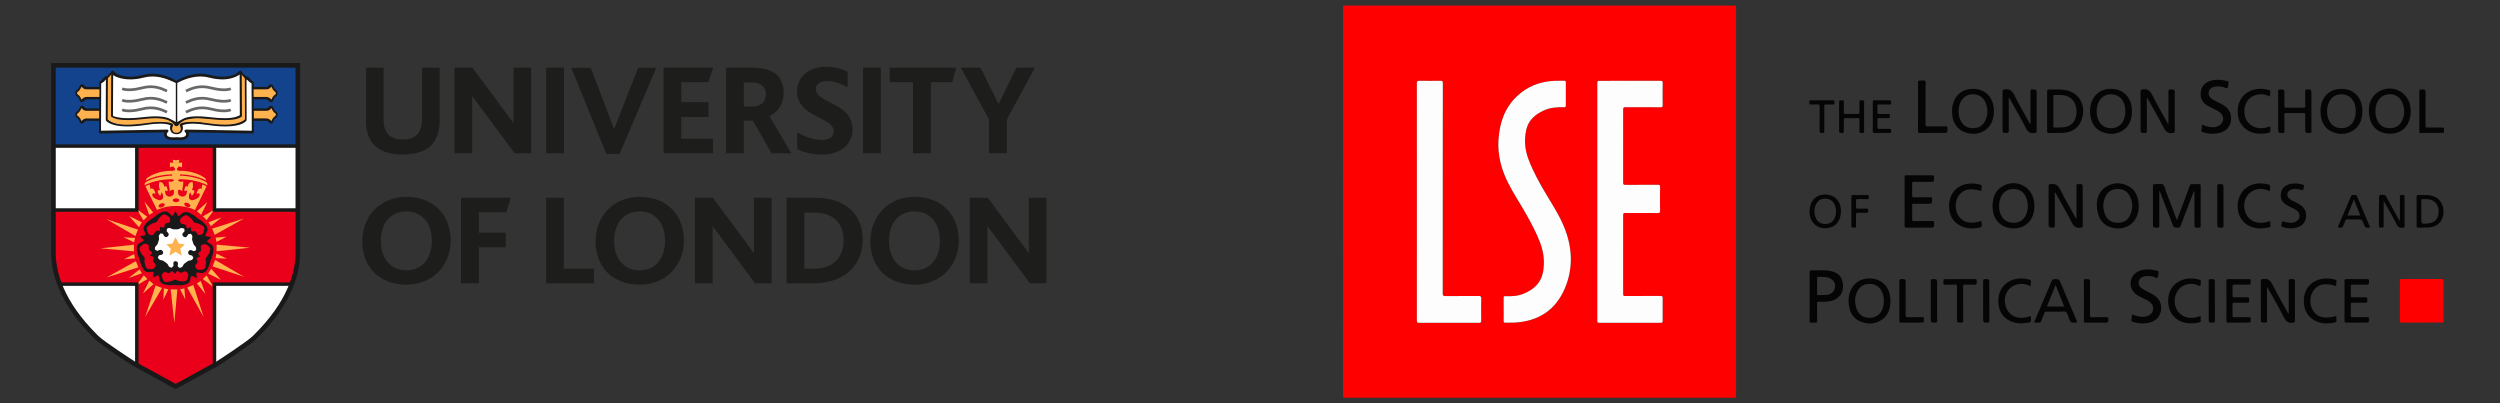 <?xml version="1.0" encoding="UTF-8" standalone="no"?>
<!-- Created with Inkscape (http://www.inkscape.org/) -->

<svg
   version="1.1"
   id="svg2"
   width="413.333"
   height="66.667"
   viewBox="0 0 413.333 66.667"
   sodipodi:docname="logo-london.ai"
   xmlns:inkscape="http://www.inkscape.org/namespaces/inkscape"
   xmlns:sodipodi="http://sodipodi.sourceforge.net/DTD/sodipodi-0.dtd"
   xmlns="http://www.w3.org/2000/svg"
   xmlns:svg="http://www.w3.org/2000/svg">
  <rect x="0" y="0" width="413.333" height="66.667" fill="#333333" stroke="none"/>
  <defs
     id="defs6">
    <clipPath
       clipPathUnits="userSpaceOnUse"
       id="clipPath16">
      <path
         d="M 0,50 H 310 V 0 H 0 Z"
         id="path14" />
    </clipPath>
    <clipPath
       clipPathUnits="userSpaceOnUse"
       id="clipPath24">
      <path
         d="M 5.648,43.015 H 37.922 V 0.931 H 5.648 Z"
         id="path22" />
    </clipPath>
    <clipPath
       clipPathUnits="userSpaceOnUse"
       id="clipPath28">
      <path
         d="M 5.648,43.015 H 37.922 V 0.932 H 5.648 Z"
         id="path26" />
    </clipPath>
    <mask
       maskUnits="userSpaceOnUse"
       x="0"
       y="0"
       width="1"
       height="1"
       id="mask30">
      <g
         id="g46">
        <g
           clip-path="url(#clipPath24)"
           id="g44">
          <path
             d="M 5.648,43.015 H 37.922 V 0.932 H 5.648 Z"
             style="fill:#000000;fill-opacity:1;fill-rule:nonzero;stroke:none"
             id="path32" />
          <g
             id="g42">
            <g
               id="g34" />
            <g
               id="g40">
              <g
                 clip-path="url(#clipPath28)"
                 id="g38">
                <path
                   d="M 5.647,43.015 H 37.921 V 0.932 H 5.647 Z"
                   style="fill:#000000;fill-opacity:1;fill-rule:nonzero;stroke:none"
                   id="path36" />
              </g>
            </g>
          </g>
        </g>
      </g>
    </mask>
    <clipPath
       clipPathUnits="userSpaceOnUse"
       id="clipPath54">
      <path
         d="M 5.648,43.015 H 37.922 V 0.931 H 5.648 Z"
         id="path52" />
    </clipPath>
    <clipPath
       clipPathUnits="userSpaceOnUse"
       id="clipPath58">
      <path
         d="M 5.648,0.931 H 37.922 V 43.014 H 5.648 Z"
         id="path56" />
    </clipPath>
    <clipPath
       clipPathUnits="userSpaceOnUse"
       id="clipPath90">
      <path
         d="M 0,50 H 310 V 0 H 0 Z"
         id="path88" />
    </clipPath>
  </defs>
  <sodipodi:namedview
     id="namedview4"
     pagecolor="#ffffff"
     bordercolor="#000000"
     borderopacity="0.25"
     inkscape:showpageshadow="2"
     inkscape:pageopacity="0.0"
     inkscape:pagecheckerboard="0"
     inkscape:deskcolor="#d1d1d1" />
  <g
     id="g8"
     inkscape:groupmode="layer"
     inkscape:label="logo-london"
     transform="matrix(1.333,0,0,-1.333,0,66.667)">
    <g
       id="g10">
      <g
         id="g12"
         clip-path="url(#clipPath16)">
        <g
           id="g18">
          <g
             id="g20" />
          <g
             id="g48"
             mask="url(#mask30)">
            <g
               id="g50" />
            <g
               id="g70">
              <g
                 clip-path="url(#clipPath54)"
                 id="g68">
                <g
                   id="g66">
                  <g
                     clip-path="url(#clipPath58)"
                     id="g64">
                    <g
                       transform="translate(21.784,0.931)"
                       id="g62">
                      <path
                         d="m 0,0 -5.533,3.006 c 0,0 -4.08,2.602 -4.897,3.411 -0.813,0.807 -5.707,5.373 -5.707,11.099 V 42.083 H 16.138 V 17.516 C 16.138,11.79 11.243,7.224 10.428,6.417 9.613,5.608 5.537,3.006 5.537,3.006 Z"
                         style="fill:#ffffff;fill-opacity:1;fill-rule:evenodd;stroke:none"
                         id="path60" />
                    </g>
                  </g>
                </g>
              </g>
            </g>
          </g>
        </g>
      </g>
    </g>
    <path
       d="M 6.629,31.894 H 36.942 V 41.905 H 6.629 Z"
       style="fill:#12438c;fill-opacity:1;fill-rule:evenodd;stroke:none"
       id="path72" />
    <g
       id="g74"
       transform="translate(36.942,31.894)">
      <path
         d="m 0,0 h -30.313 v -14.527 l 0.245,-0.957 0.412,-1.477 0.601,-1.368 0.714,-1.23 0.874,-1.339 0.794,-1.014 0.903,-1.011 0.818,-0.823 1.37,-1.038 1.284,-0.904 1.644,-1.12 5.496,-3.011 5.555,3.068 1.036,0.682 0.931,0.628 0.933,0.657 0.572,0.384 0.766,0.654 0.632,0.684 0.574,0.628 0.602,0.686 0.601,0.793 0.548,0.768 0.654,1.037 0.33,0.633 0.385,0.792 0.322,0.793 0.417,1.419 0.242,1.807 z"
         style="fill:#ffffff;fill-opacity:1;fill-rule:evenodd;stroke:none"
         id="path76" />
    </g>
    <g
       id="g78"
       transform="translate(16.969,31.894)">
      <path
         d="m 0,0 h 9.633 v -7.932 h 10.282 v -6.345 l -0.242,-1.4 -0.222,-0.736 -0.355,-0.713 H 9.633 V -27.135 L 4.706,-29.819 0,-27.248 v 10.122 h -9.576 l -0.489,1.369 -0.275,0.957 v 6.868 H 0 Z"
         style="fill:#ea001b;fill-opacity:1;fill-rule:evenodd;stroke:none"
         id="path80" />
    </g>
    <path
       d="M 6.629,31.679 H 36.884 V 32.11 H 6.629 Z"
       style="fill:#1a1919;fill-opacity:1;fill-rule:nonzero;stroke:none"
       id="path82" />
    <g
       id="g84">
      <g
         id="g86"
         clip-path="url(#clipPath90)">
        <g
           id="g92"
           transform="translate(21.784,1.748)">
          <path
             d="M 0,0 -5.335,2.921 C -5.511,3.033 -9.214,5.42 -9.996,6.197 l -0.112,0.11 c -4.409,4.367 -5.335,8.175 -5.335,10.601 V 40.445 H 15.445 V 16.908 c 0,-2.432 -0.928,-6.247 -5.348,-10.609 L 9.994,6.197 C 9.217,5.42 5.51,3.033 5.353,2.932 Z M -14.868,39.87 V 16.908 c 0,-2.317 0.896,-5.965 5.165,-10.193 L -9.59,6.604 c 0.738,-0.733 4.51,-3.165 4.548,-3.19 L 0,0.655 5.06,3.425 c 0.02,0.014 3.793,2.446 4.529,3.179 l 0.104,0.104 c 4.278,4.222 5.177,7.877 5.177,10.2 V 39.87 Z"
             style="fill:#1a1919;fill-opacity:1;fill-rule:evenodd;stroke:none"
             id="path94" />
        </g>
        <g
           id="g96"
           transform="translate(18.981,15.588)">
          <path
             d="m 0,0 0.566,0.264 c 0,0 0.122,0.032 0.141,-0.037 0.02,-0.064 0.073,-0.225 0.086,-0.416 0.011,-0.196 0.13,-0.44 0.342,-0.552 0.536,-0.29 1.417,-0.207 1.545,-0.169 0.13,-0.049 1.023,-0.121 1.572,0.14 0.216,0.1 0.35,0.342 0.37,0.535 0.022,0.194 0.086,0.35 0.108,0.412 0.022,0.067 0.144,0.03 0.144,0.03 l 0.552,-0.296 -0.06,0.586 c 0,0 0.005,0.125 0.078,0.125 0.069,0 0.237,0.003 0.424,-0.051 C 6.055,0.527 6.324,0.563 6.5,0.727 6.936,1.146 7.133,2.01 7.134,2.147 7.219,2.254 7.565,3.081 7.488,3.687 7.45,3.912 7.303,4.104 7.096,4.201 6.917,4.283 6.787,4.39 6.735,4.432 6.681,4.476 6.753,4.579 6.753,4.579 L 7.203,5.01 6.582,5.129 c 0,0 -0.12,0.047 -0.099,0.112 C 6.508,5.304 6.557,5.464 6.664,5.626 6.785,5.82 6.804,6.062 6.713,6.272 6.445,6.816 5.673,7.27 5.541,7.313 5.463,7.426 4.772,8.011 4.164,8.122 3.934,8.155 3.703,8.075 3.542,7.908 3.407,7.763 3.265,7.673 3.206,7.636 3.15,7.603 3.071,7.7 3.071,7.7 L 2.796,8.265 2.494,7.719 c 0,0 -0.083,-0.096 -0.138,-0.055 C 2.303,7.702 2.164,7.798 2.044,7.952 1.92,8.1 1.677,8.229 1.438,8.198 0.84,8.115 0.175,7.531 0.094,7.422 -0.04,7.384 -0.806,6.92 -1.097,6.386 -1.2,6.181 -1.194,5.938 -1.084,5.737 -0.988,5.566 -0.947,5.405 -0.929,5.337 -0.911,5.275 -1.028,5.229 -1.028,5.229 L -1.64,5.146 -1.212,4.69 c 0,0 0.063,-0.107 0.006,-0.145 C -1.261,4.503 -1.393,4.403 -1.575,4.331 -1.755,4.263 -1.953,4.069 -1.995,3.836 -2.102,3.239 -1.755,2.428 -1.676,2.312 -1.683,2.177 -1.473,1.307 -1.057,0.863 -0.894,0.687 -0.626,0.637 -0.434,0.677 -0.245,0.714 -0.076,0.7 -0.012,0.7 0.059,0.697 0.065,0.571 0.065,0.571 L 0,0"
             style="fill:#1a1919;fill-opacity:1;fill-rule:evenodd;stroke:none"
             id="path98" />
        </g>
        <g
           id="g100"
           transform="translate(21.776,17.622)">
          <path
             d="m 0,0 c 0,0 -0.212,0.008 -0.266,-0.186 -0.057,-0.192 0.086,-0.37 -0.053,-0.469 -0.142,-0.102 -0.089,-0.189 -0.281,-0.133 -0.196,0.06 -0.264,0.153 -0.322,0.303 -0.067,0.148 -0.191,0.254 -0.362,0.365 -0.16,0.13 -0.299,0.215 -0.457,0.233 -0.162,0.011 -0.264,0.052 -0.384,0.22 -0.111,0.169 -0.081,0.044 0,0.275 0.08,0.223 0.295,0.105 0.464,0.219 0.168,0.117 0.112,0.342 0.112,0.342 0,0 -0.136,0.245 -0.336,0.238 -0.203,-0.006 -0.321,-0.195 -0.464,-0.092 -0.138,0.102 -0.206,0.024 -0.213,0.229 -0.007,0.2 0.067,0.294 0.189,0.398 0.119,0.102 0.182,0.255 0.233,0.455 0.077,0.192 0.113,0.349 0.079,0.505 -0.037,0.157 -0.027,0.267 0.095,0.429 0.126,0.16 0.019,0.094 0.26,0.091 0.238,-0.008 0.191,-0.253 0.354,-0.375 0.161,-0.123 0.353,-0.002 0.353,-0.002 0,0 0.204,0.16 0.135,0.354 -0.065,0.191 -0.287,0.245 -0.234,0.411 0.058,0.162 -0.038,0.204 0.15,0.272 0.196,0.067 0.302,0.026 0.44,-0.05 C -0.372,3.946 -0.208,3.934 0,3.946 0.201,3.934 0.37,3.946 0.505,4.032 0.635,4.118 0.8,4.132 0.943,4.07 1.134,4 1.039,4.082 1.106,3.851 1.172,3.621 0.929,3.59 0.859,3.399 0.792,3.205 0.97,3.055 0.97,3.055 c 0,0 0.222,-0.162 0.382,-0.04 0.164,0.127 0.147,0.351 0.32,0.351 C 1.845,3.363 1.855,3.467 1.978,3.302 2.101,3.144 2.097,3.029 2.062,2.871 2.026,2.719 2.063,2.558 2.141,2.365 2.19,2.166 2.253,2.017 2.375,1.911 2.495,1.804 2.554,1.711 2.55,1.508 2.544,1.306 2.591,1.422 2.39,1.284 2.195,1.149 2.089,1.375 1.888,1.38 1.684,1.385 1.57,1.169 1.57,1.169 1.57,1.169 1.516,0.915 1.684,0.8 1.851,0.684 2.061,0.769 2.111,0.604 2.163,0.439 2.263,0.463 2.149,0.298 2.037,0.132 1.922,0.095 1.763,0.082 1.606,0.07 1.461,-0.015 1.307,-0.148 1.133,-0.257 1.008,-0.364 0.945,-0.513 0.883,-0.66 0.81,-0.745 0.615,-0.804 0.421,-0.859 0.547,-0.871 0.354,-0.723 0.163,-0.578 0.342,-0.406 0.289,-0.212 0.232,-0.015 0,0 0,0"
             style="fill:#ffffff;fill-opacity:1;fill-rule:evenodd;stroke:none"
             id="path102" />
        </g>
        <g
           id="g104"
           transform="translate(21.776,20.595)">
          <path
             d="M 0,0 -0.398,-0.79 -1.151,-0.889 -0.588,-1.433 -0.767,-2.297 0,-1.803 0.763,-2.297 0.587,-1.433 1.149,-0.889 0.394,-0.79 Z m -4.544,1.233 -1.22,1.396 1.588,-0.78 z M -3.262,2.771 -3.86,4.405 -2.777,3.066 Z M -3.99,2.079 -4.806,3.489 -3.516,2.533 Z M 2.645,3.213 3.943,4.36 3.166,2.772 Z M 4.084,1.86 5.722,2.458 4.382,1.375 Z M 3.394,2.59 4.803,3.404 3.847,2.118 Z M 3.124,-5.435 3.721,-7.07 2.634,-5.733 Z m 0.723,0.695 0.817,-1.412 -1.283,0.957 z m -6.584,-1.087 -1.303,-1.148 0.782,1.59 z m -1.444,1.352 -1.633,-0.597 1.338,1.081 z m 0.694,-0.726 -1.411,-0.817 0.957,1.285 z m 2.597,-1.263 -0.631,-1.295 0.076,1.412 z m 1.983,0.111 0.112,-1.371 -0.644,1.26 z m -2.77,0.055 -2.097,-3.598 1.296,3.91 z m 1.9,-0.188 -0.38,-4.151 -0.447,4.161 z m 1.979,0.555 1.273,-3.965 -2.037,3.652 z m -7.347,5.286 -1.297,0.628 1.41,-0.072 z m 0.11,-1.984 -1.367,-0.11 1.257,0.642 z m 0.057,2.769 -3.603,2.096 3.913,-1.295 z m -0.188,-1.9 -4.15,0.379 4.158,0.45 z m 0.55,-1.981 -3.965,-1.265 3.654,2.034 z m 9.689,1.705 1.299,-0.632 -1.411,0.074 z M 4.965,-0.05 6.331,0.057 5.073,-0.586 Z M 4.906,-2.823 8.507,-4.92 4.593,-3.625 Z M 5.093,-0.924 9.243,-1.305 5.086,-1.75 Z M 4.54,1.06 8.507,2.325 4.851,0.29 Z M 4.429,-3.908 5.623,-5.291 4.035,-4.512 Z M 0.054,9.534 -0.355,9.606 -0.287,9.221 -0.7,9.263 V 8.675 L -0.287,8.784 -0.152,8.589 -0.07,8.51 V 8.315 c 0,0 -0.174,-0.013 -0.217,-0.092 -0.044,-0.084 0,0 0,0 0,0 -1.838,0.164 -3.312,-0.931 L -3.695,7.004 c 0,0 0.971,0.698 3.244,0.794 l 0.012,-0.164 c 0,0 -2.106,-0.028 -3.365,-0.888 L -3.845,6.43 c 0,0 1.175,0.726 3.381,0.765 L -0.355,7.181 -0.244,7.1 -0.207,6.991 -0.398,6.907 -0.658,6.869 -0.85,6.922 -0.837,6.54 -0.767,6.129 -0.727,5.911 V 5.679 l 0.194,0.163 0.215,0.04 0.098,-0.027 c 0,0 0,-0.094 0.013,-0.231 C -0.19,5.486 -0.261,5.255 -0.261,5.255 L -0.492,5.09 c 0,0 -0.33,-0.096 -0.467,-0.028 -0.212,0.112 -0.344,0.335 -0.339,0.577 0,0.312 0.078,0.122 0.078,0.122 l 0.135,-0.044 h 0.101 l -0.014,0.194 -0.087,0.315 -0.159,0.14 -0.14,-0.14 c 0,0 -0.066,0.643 -0.613,0.615 0,0 -0.18,-0.55 0.081,-0.999 L -2.162,5.828 -2.23,5.596 -2.039,5.255 -1.888,5.157 -1.78,5.393 -1.765,5.528 c 0,0 0.056,0.03 0.109,-0.042 C -1.6,5.419 -1.45,4.855 -1.644,4.721 -1.836,4.584 -1.956,4.545 -2.125,4.612 -2.285,4.679 -2.982,4.887 -2.872,5.337 l 0.054,0.121 0.176,-0.039 0.111,-0.042 0.012,0.151 c 0,0 -0.192,0.724 -0.614,0.467 L -3.175,6.366 -3.243,6.54 -3.612,6.38 -3.724,6.267 l 1.425,-2.9 c 0,0 0.864,0.506 2.353,0.506 1.491,0 2.353,-0.506 2.353,-0.506 l 1.42,2.9 L 3.72,6.38 3.35,6.54 3.283,6.366 3.244,5.995 C 2.816,6.252 2.628,5.528 2.628,5.528 L 2.639,5.377 2.748,5.419 2.927,5.458 2.982,5.337 C 3.09,4.887 2.39,4.679 2.229,4.612 2.063,4.545 1.94,4.584 1.748,4.721 1.558,4.855 1.71,5.419 1.761,5.486 1.818,5.558 1.873,5.528 1.873,5.528 L 1.888,5.393 1.997,5.157 2.146,5.255 2.337,5.596 2.268,5.828 2.021,5.842 C 2.281,6.291 2.102,6.841 2.102,6.841 1.558,6.869 1.488,6.226 1.488,6.226 L 1.353,6.366 1.188,6.226 1.106,5.911 1.092,5.717 h 0.096 l 0.138,0.044 c 0,0 0.081,0.19 0.081,-0.122 C 1.411,5.397 1.278,5.174 1.065,5.062 0.929,4.994 0.6,5.09 0.6,5.09 L 0.371,5.255 c 0,0 -0.071,0.231 -0.06,0.369 C 0.33,5.761 0.33,5.855 0.33,5.855 L 0.422,5.882 0.64,5.842 0.833,5.679 V 5.911 L 0.873,6.129 0.944,6.54 0.956,6.922 0.764,6.869 0.505,6.907 0.311,6.991 0.354,7.1 0.464,7.181 0.574,7.195 C 2.776,7.156 3.952,6.43 3.952,6.43 L 3.912,6.746 C 2.651,7.606 0.547,7.634 0.547,7.634 L 0.559,7.798 C 2.831,7.702 3.802,7.004 3.802,7.004 L 3.706,7.292 C 2.229,8.387 0.394,8.223 0.394,8.223 c 0,0 0.042,-0.084 0,0 C 0.354,8.302 0.178,8.315 0.178,8.315 V 8.51 L 0.259,8.589 0.394,8.784 0.805,8.675 V 9.263 L 0.394,9.221 0.464,9.606 Z"
             style="fill:#ffb24e;fill-opacity:1;fill-rule:evenodd;stroke:none"
             id="path106" />
        </g>
        <g
           id="g108"
           transform="translate(17.184,4.646)">
          <path
             d="M 0,0 H -0.431 V 9.907 H -9.68 v 0.43 H 0 Z M 9.633,0.113 H 9.201 v 10.224 h 9.68 V 9.907 H 9.633 Z M 19.699,19.101 H 9.201 v 8.147 H 9.633 V 19.532 H 19.699 Z M 0,19.101 h -10.555 v 0.431 h 10.124 v 7.716 H 0 Z"
             style="fill:#1a1919;fill-opacity:1;fill-rule:evenodd;stroke:none"
             id="path110" />
        </g>
        <g
           id="g112"
           transform="translate(13.929,41.087)">
          <path
             d="m 0,0 -0.56,-0.58 -0.039,-5.337 c 0,0 0.449,-0.539 1.979,-0.659 1.529,-0.12 4.258,0.359 4.258,0.359 l 1.358,-0.12 0.38,-0.159 -0.04,-0.341 0.05,-0.439 0.25,-0.32 0.689,0.021 0.24,0.299 -0.01,0.5 -0.019,0.24 0.58,0.22 0.459,0.06 1.399,-0.02 1.339,-0.26 1.72,-0.08 c 0,0 1.059,0.049 1.519,0.179 0.459,0.131 0.78,0.32 0.78,0.32 l 0.179,0.221 -0.02,5.176 -0.6,0.72 -0.059,-1.239 0.08,-3.819 -0.021,-0.479 -0.639,-0.259 -2.758,-0.021 -2.059,0.14 -1.1,-0.119 L 8.537,-6.117 7.935,-6.536 6.896,-5.796 5.337,-5.602 2.12,-5.877 0.8,-5.836 -0.039,-5.497 Z"
             style="fill:#ffb24e;fill-opacity:1;fill-rule:evenodd;stroke:none"
             id="path114" />
        </g>
        <g
           id="g116"
           transform="translate(21.843,34.364)">
          <path
             d="m 0,0 c -0.038,0 -0.074,0.012 -0.104,0.035 -0.298,0.226 -0.134,0.336 -0.8,0.669 -0.425,0.214 -1.117,0.282 -1.633,0.282 -0.437,0 -0.934,-0.034 -1.479,-0.1 -0.72,-0.088 -1.369,-0.132 -1.931,-0.132 -1.434,0 -1.864,0.285 -1.907,0.317 L -7.982,1.132 C -8.04,1.161 -8.077,1.221 -8.076,1.285 l 0.027,5.439 c 10e-4,0.094 0.078,0.17 0.173,0.169 0.039,0 0.077,-0.014 0.107,-0.039 0.199,-0.167 0.317,-0.276 0.347,-0.321 0.081,-0.06 0.709,-0.395 1.755,-0.395 0.483,0 0.997,0.071 1.526,0.209 0.395,0.103 0.801,0.155 1.208,0.155 1.714,0 2.978,-0.882 3.03,-0.919 C 0.142,5.551 0.169,5.499 0.169,5.444 V 0.171 C 0.17,0.077 0.094,0 0,0"
             style="fill:#1a1919;fill-opacity:1;fill-rule:evenodd;stroke:none"
             id="path118" />
        </g>
        <g
           id="g120"
           transform="translate(33.634,37.341)">
          <path
             d="m 0,0 c -0.081,0 -0.161,0.037 -0.243,0.112 l -0.036,0.033 c -0.158,0.151 -0.214,0.199 -0.32,0.204 -0.178,0.008 -1.698,-0.001 -1.698,0 -0.093,-0.001 -0.169,0.074 -0.171,0.167 l -0.009,1.205 c 0,0.044 0.018,0.088 0.049,0.12 0.032,0.032 0.076,0.05 0.122,0.05 L -1.153,1.89 -0.6,1.891 c 0.117,0 0.147,0.03 0.236,0.125 0.032,0.035 0.069,0.073 0.112,0.112 0.12,0.121 0.315,0.121 0.436,10e-4 C 0.215,2.098 0.239,2.061 0.255,2.019 0.288,1.925 0.402,1.661 0.551,1.554 0.703,1.445 0.783,1.34 0.796,1.232 0.799,1.211 0.797,1.189 0.791,1.168 0.818,0.97 0.722,0.775 0.548,0.676 0.39,0.586 0.293,0.326 0.268,0.234 0.244,0.12 0.152,0 0,0 m 0.002,-2.662 c -0.083,0 -0.163,0.037 -0.244,0.113 l -0.042,0.039 c -0.155,0.144 -0.21,0.19 -0.313,0.194 -0.192,0.012 -1.699,0 -1.699,0 h -0.002 c -0.093,0 -0.168,0.074 -0.17,0.167 l -0.008,1.207 c 0,0.093 0.075,0.169 0.169,0.17 l 1.154,-0.001 0.553,0.001 c 0.116,0 0.146,0.031 0.236,0.125 0.032,0.035 0.069,0.073 0.114,0.113 0.121,0.12 0.317,0.118 0.436,-0.003 0.031,-0.031 0.055,-0.067 0.07,-0.108 C 0.288,-0.739 0.402,-1 0.552,-1.109 0.702,-1.216 0.782,-1.321 0.797,-1.428 0.799,-1.45 0.797,-1.472 0.792,-1.493 0.82,-1.693 0.723,-1.888 0.548,-1.988 0.389,-2.078 0.29,-2.344 0.268,-2.428 0.244,-2.542 0.152,-2.662 0.002,-2.662 M -23.492,0 c -0.152,0 -0.244,0.12 -0.27,0.24 -0.022,0.086 -0.12,0.346 -0.279,0.436 -0.173,0.1 -0.269,0.294 -0.243,0.492 -0.004,0.021 -0.006,0.043 -0.005,0.064 0.013,0.108 0.093,0.213 0.245,0.322 0.15,0.108 0.268,0.377 0.296,0.463 0.06,0.16 0.238,0.241 0.398,0.181 0.04,-0.016 0.077,-0.039 0.107,-0.069 0.045,-0.04 0.082,-0.078 0.115,-0.113 0.09,-0.095 0.119,-0.125 0.235,-0.125 l 0.553,-0.001 1.154,0.001 h 0.001 c 0.044,0 0.089,-0.018 0.121,-0.05 0.031,-0.032 0.049,-0.076 0.049,-0.12 l -0.009,-1.205 c -0.002,-0.093 -0.078,-0.167 -0.171,-0.167 h -0.001 c 0,-0.001 -1.516,0.008 -1.7,0 C -23,0.344 -23.055,0.296 -23.214,0.145 L -23.249,0.112 C -23.332,0.037 -23.411,0 -23.492,0 m -0.002,-2.662 c -0.15,0 -0.243,0.12 -0.268,0.24 -0.023,0.085 -0.12,0.344 -0.279,0.434 -0.174,0.1 -0.271,0.296 -0.243,0.495 -0.005,0.021 -0.006,0.043 -0.004,0.065 0.013,0.107 0.093,0.212 0.244,0.32 0.15,0.108 0.267,0.376 0.295,0.461 0.06,0.16 0.238,0.241 0.398,0.182 0.04,-0.015 0.078,-0.039 0.108,-0.069 0.045,-0.04 0.082,-0.078 0.115,-0.113 0.09,-0.094 0.12,-0.125 0.236,-0.125 l 0.552,-0.001 1.153,0.001 h 0.001 c 0.094,0.001 0.17,-0.074 0.171,-0.168 v -0.002 l -0.009,-1.207 c -0.002,-0.094 -0.066,-0.18 -0.172,-0.167 -10e-4,0 -1.512,0.011 -1.697,10e-4 -0.105,-0.005 -0.16,-0.051 -0.315,-0.195 l -0.041,-0.039 c -0.081,-0.076 -0.163,-0.113 -0.244,-0.113 m 11.792,-0.315 c -0.094,0 -0.17,0.077 -0.171,0.171 v 5.273 c 10e-4,0.055 0.029,0.107 0.074,0.139 0.053,0.037 1.317,0.919 3.028,0.919 0.412,0 0.817,-0.054 1.209,-0.155 0.53,-0.139 1.044,-0.209 1.527,-0.209 1.046,0 1.674,0.335 1.775,0.419 0.01,0.021 0.127,0.129 0.327,0.296 0.05,0.044 0.121,0.053 0.181,0.025 0.06,-0.028 0.098,-0.087 0.1,-0.154 l 0.026,-5.439 c 0,-0.065 -0.036,-0.124 -0.093,-0.153 l -0.153,-0.076 c -0.02,-0.018 -0.45,-0.302 -1.883,-0.302 -0.562,0 -1.213,0.044 -1.93,0.132 -0.491,0.063 -0.984,0.096 -1.479,0.1 -0.518,0 -1.388,-0.134 -1.691,-0.305 -0.59,-0.333 -0.428,-0.407 -0.743,-0.646 -0.03,-0.023 -0.066,-0.035 -0.104,-0.035"
             style="fill:#1a1919;fill-opacity:1;fill-rule:evenodd;stroke:none"
             id="path122" />
        </g>
        <g
           id="g124"
           transform="translate(22.309,32.635)">
          <path
             d="M 0,0 C -0.194,0 -0.337,0.019 -0.337,0.019 H -0.524 C -0.63,0.005 -0.736,-0.001 -0.842,0 -1.769,0 -1.939,0.424 -1.958,0.677 -1.965,0.774 -1.95,0.871 -1.914,0.961 l -7.939,-0.14 c -0.055,-0.011 -0.09,0.017 -0.122,0.049 -0.033,0.032 -0.052,0.076 -0.052,0.122 l 0.037,6.164 c 0.006,0.069 0.053,0.128 0.119,0.149 -10e-4,0 0.096,0.045 0.257,0.236 0.243,0.284 0.431,0.402 0.445,0.408 0.054,0.016 0.112,0.005 0.157,-0.028 0.044,-0.034 0.068,-0.088 0.065,-0.143 L -8.955,7.626 -8.972,2.575 c 0.112,-0.113 0.63,-0.67 2.309,-0.67 0.633,0 1.538,0.061 2.349,0.183 0.612,0.102 1.232,0.158 1.852,0.166 1.301,0 1.536,-0.205 1.592,-0.286 0.038,-0.055 0.046,-0.126 0.02,-0.188 L -0.907,1.638 c -0.024,-0.044 -0.124,-0.207 0.011,-0.495 0.079,-0.169 0.257,-0.216 0.387,-0.229 0.008,0.002 0.016,0.002 0.024,0.002 h 0.14 c 0.152,0.012 0.321,0.062 0.4,0.227 0.135,0.288 0.033,0.451 0.029,0.459 L 0.007,1.78 c -0.025,0.062 -0.017,0.133 0.022,0.188 0.054,0.081 0.275,0.297 1.577,0.297 0.523,0 1.145,-0.056 1.852,-0.166 0.81,-0.121 1.543,-0.183 2.175,-0.183 1.67,0 2.332,0.542 2.447,0.661 L 8.055,7.778 C 8.053,7.833 8.078,7.887 8.123,7.921 8.168,7.954 8.225,7.965 8.279,7.949 8.294,7.943 8.53,7.825 8.771,7.541 8.938,7.345 9.035,7.303 9.036,7.303 9.095,7.277 9.142,7.22 9.147,7.156 L 9.16,7.008 9.184,0.992 C 9.184,0.946 9.166,0.902 9.133,0.87 9.1,0.838 9.049,0.808 9.01,0.821 L 1.073,0.961 C 1.105,0.879 1.125,0.784 1.117,0.677 1.097,0.424 0.927,0 0,0"
             style="fill:#1a1919;fill-opacity:1;fill-rule:evenodd;stroke:none"
             id="path126" />
        </g>
        <g
           id="g128"
           transform="translate(21.103,35.261)">
          <path
             d="m 0,0 c 0.059,-0.018 0.176,-0.092 0.703,-0.385 v 4.84 c -0.419,0.18 -1.517,0.81 -2.896,0.81 -0.381,0 -0.759,-0.049 -1.121,-0.143 -0.527,-0.142 -1.069,-0.216 -1.614,-0.221 -1.222,0 -2.051,0.43 -2.128,0.54 l -0.01,0.012 -0.026,-5.067 0.057,-0.029 c 0.025,-0.015 0.513,-0.265 1.827,-0.265 0.549,0 1.184,0.043 1.889,0.129 C -1.751,0.41 -0.596,0.333 0,0"
             style="fill:#ffffff;fill-opacity:1;fill-rule:evenodd;stroke:none"
             id="path130" />
        </g>
        <g
           id="g132"
           transform="translate(9.563,38.54)">
          <path
             d="m 0,0 c 0.002,-0.021 0,-0.043 -0.003,-0.063 -0.003,-0.018 -0.018,-0.124 0.08,-0.18 0.274,-0.156 0.412,-0.486 0.462,-0.641 l 0.004,0.004 c 0.185,0.176 0.332,0.313 0.591,0.327 0.167,0.006 1.187,0.001 1.632,0.001 l 0.007,0.436 v 0.51 L 1.763,0.393 1.152,0.394 C 0.866,0.394 0.737,0.528 0.624,0.648 0.599,0.673 0.575,0.7 0.546,0.727 0.493,0.59 0.347,0.265 0.106,0.093 0.067,0.067 0.031,0.036 0,0 M 0,-2.661 C 0.002,-2.682 0,-2.703 -0.003,-2.724 -0.006,-2.742 -0.021,-2.85 0.076,-2.905 0.35,-3.06 0.487,-3.39 0.538,-3.545 l 0.014,0.012 c 0.183,0.17 0.326,0.304 0.584,0.314 0.53,0.007 1.061,0.008 1.592,0.002 L 2.735,-2.779 2.734,-2.269 1.763,-2.27 1.152,-2.269 C 0.867,-2.268 0.738,-2.133 0.626,-2.015 0.6,-1.988 0.575,-1.962 0.547,-1.936 0.493,-2.073 0.347,-2.396 0.106,-2.569 0.067,-2.595 0.031,-2.626 0,-2.661"
             style="fill:#ffb24e;fill-opacity:1;fill-rule:evenodd;stroke:none"
             id="path134" />
        </g>
        <g
           id="g136"
           transform="translate(20.646,35.954)">
          <path
             d="M 0,0 C -0.72,0.327 -1.615,0.732 -2.973,0.378 -3.818,0.155 -4.943,0.015 -5.563,0.283 l 0.136,0.311 C -4.982,0.402 -4.051,0.445 -3.059,0.706 -1.585,1.094 -0.588,0.64 0.139,0.309 Z M 0,1.193 C -0.72,1.519 -1.615,1.926 -2.973,1.57 -3.818,1.349 -4.943,1.207 -5.563,1.475 l 0.136,0.313 c 0.445,-0.192 1.376,-0.149 2.368,0.111 1.474,0.388 2.471,-0.065 3.198,-0.396 z M 0,2.616 C -0.72,2.942 -1.615,3.349 -2.973,2.993 -3.818,2.771 -4.943,2.631 -5.563,2.899 l 0.136,0.313 c 0.445,-0.193 1.376,-0.15 2.368,0.111 1.474,0.387 2.471,-0.066 3.198,-0.397 z"
             style="fill:#676968;fill-opacity:1;fill-rule:evenodd;stroke:none"
             id="path138" />
        </g>
        <g
           id="g140"
           transform="translate(21.985,39.717)">
          <path
             d="m 0,0 v -4.84 c 0.51,0.293 0.628,0.366 0.687,0.385 0.622,0.338 1.763,0.408 3.317,0.22 0.707,-0.086 1.343,-0.129 1.891,-0.129 1.315,0 1.784,0.329 1.788,0.332 L 7.761,-3.993 7.737,1.075 C 7.731,1.07 7.726,1.065 7.722,1.059 7.65,0.955 6.835,0.445 5.615,0.445 5.07,0.45 4.528,0.524 4.002,0.665 3.635,0.761 3.258,0.809 2.88,0.81 1.355,0.813 -0.001,0 -0.001,0"
             style="fill:#ffffff;fill-opacity:1;fill-rule:evenodd;stroke:none"
             id="path142" />
        </g>
        <g
           id="g144"
           transform="translate(32.492,37.99)">
          <path
             d="M 0,0 C 0.283,0 0.516,-0.002 0.585,-0.003 0.847,-0.016 0.992,-0.155 1.178,-0.33 L 1.182,-0.334 C 1.236,-0.173 1.374,0.153 1.645,0.308 1.741,0.362 1.728,0.469 1.724,0.49 1.72,0.509 1.72,0.529 1.723,0.549 1.691,0.585 1.655,0.617 1.614,0.643 1.374,0.816 1.227,1.144 1.174,1.279 L 1.097,1.198 C 0.983,1.079 0.856,0.944 0.567,0.944 L -0.041,0.942 -1.04,0.944 -1.033,-0.002 C -0.776,-0.002 -0.385,0 0,0 m 0.001,-2.663 c 0.283,0 0.519,-0.001 0.586,-0.005 0.256,-0.01 0.399,-0.146 0.583,-0.316 l 0.013,-0.012 c 0.053,0.161 0.191,0.486 0.462,0.641 0.105,0.059 0.08,0.179 0.08,0.181 -0.004,0.02 -0.005,0.042 -0.003,0.063 -0.031,0.034 -0.067,0.065 -0.106,0.091 -0.242,0.175 -0.391,0.502 -0.442,0.638 L 1.096,-1.465 C 0.982,-1.583 0.855,-1.718 0.569,-1.72 h -0.61 -0.969 l 0.008,-0.947 c 0.256,10e-4 0.617,0.004 1.002,0.004"
             style="fill:#ffb24e;fill-opacity:1;fill-rule:evenodd;stroke:none"
             id="path146" />
        </g>
        <g
           id="g148"
           transform="translate(21.993,32.993)">
          <path
             d="m 0,0 c 0.029,-0.002 0.152,-0.018 0.316,-0.018 0.279,0 0.753,0.047 0.776,0.363 C 1.106,0.518 0.953,0.643 0.951,0.644 0.894,0.69 0.872,0.767 0.897,0.837 0.922,0.904 0.988,0.948 1.06,0.948 L 9.234,0.806 9.207,6.679 C 9.135,6.727 8.954,6.811 8.827,6.962 8.756,7.038 8.674,7.103 8.583,7.154 L 8.599,2.158 C 8.6,2.127 8.592,2.097 8.577,2.071 8.533,1.995 8.09,1.334 5.957,1.334 5.308,1.334 4.559,1.397 3.732,1.52 3.041,1.628 2.435,1.683 1.93,1.683 1.113,1.683 0.757,1.54 0.623,1.46 V 1.456 C 0.682,1.384 0.77,1.108 0.607,0.762 0.49,0.513 0.236,0.37 -0.09,0.37 -0.447,0.37 -0.7,0.513 -0.818,0.762 -0.967,1.079 -0.905,1.338 -0.834,1.461 -0.965,1.539 -1.32,1.683 -2.14,1.683 -2.645,1.683 -3.251,1.628 -3.941,1.521 -4.678,1.404 -5.422,1.342 -6.168,1.334 c -2.132,0 -2.639,0.661 -2.683,0.737 -0.016,0.026 -0.024,0.056 -0.025,0.087 l 0.017,4.996 C -8.937,7.106 -8.969,7.043 -9.038,6.962 -9.166,6.811 -9.362,6.727 -9.436,6.679 L -9.44,6.622 -9.464,0.806 l 8.193,0.142 0.004,0.001 c 0.093,0 0.17,-0.076 0.17,-0.169 10e-4,-0.053 -0.024,-0.103 -0.065,-0.136 0,0 -0.155,-0.128 -0.141,-0.299 0.024,-0.316 0.497,-0.363 0.777,-0.363 0.163,0 0.287,0.016 0.291,0.016 L 0.001,0 Z"
             style="fill:#ffffff;fill-opacity:1;fill-rule:evenodd;stroke:none"
             id="path150" />
        </g>
        <g
           id="g152"
           transform="translate(23.131,35.954)">
          <path
             d="M 0,0 -0.142,0.309 C 0.587,0.64 1.582,1.093 3.057,0.706 4.051,0.445 4.98,0.402 5.427,0.594 L 5.562,0.283 C 4.942,0.014 3.817,0.155 2.972,0.378 1.614,0.732 0.72,0.327 0,0 m 0,1.193 -0.142,0.31 C 0.587,1.834 1.582,2.286 3.057,1.899 4.051,1.639 4.98,1.596 5.427,1.788 L 5.562,1.475 C 4.942,1.207 3.817,1.349 2.972,1.57 1.614,1.926 0.72,1.519 0,1.193 m 0,1.423 -0.142,0.31 C 0.587,3.257 1.582,3.708 3.057,3.323 4.051,3.062 4.98,3.019 5.427,3.212 L 5.562,2.899 C 4.942,2.631 3.817,2.771 2.972,2.993 1.614,3.349 0.72,2.942 0,2.616"
             style="fill:#676968;fill-opacity:1;fill-rule:evenodd;stroke:none"
             id="path154" />
        </g>
        <g
           id="g156"
           transform="translate(30.391,40.276)">
          <path
             d="m 0,0 -0.659,0.73 0.178,0.16 0.659,-0.729 z m -17.032,0 -0.178,0.161 0.66,0.729 0.177,-0.16 z"
             style="fill:#1a1919;fill-opacity:1;fill-rule:evenodd;stroke:none"
             id="path158" />
        </g>
        <g
           id="g160"
           transform="translate(22.866,24.777)">
          <path
             d="M 0,0 C 0.06,0.116 0.271,0.135 0.467,0.036 0.667,-0.061 0.784,-0.239 0.726,-0.357 0.667,-0.475 0.459,-0.492 0.26,-0.395 0.06,-0.293 -0.057,-0.119 0,0 m -1.437,0.397 c 0,0.132 0.182,0.238 0.404,0.238 0.221,0 0.405,-0.107 0.405,-0.238 0,-0.132 -0.184,-0.24 -0.405,-0.24 -0.222,0 -0.403,0.108 -0.403,0.24 M -3.189,-0.39 c -0.049,0.124 0.075,0.293 0.282,0.376 0.208,0.082 0.415,0.049 0.465,-0.072 0.049,-0.125 -0.078,-0.288 -0.28,-0.373 -0.213,-0.086 -0.417,-0.057 -0.467,0.069 m 5.167,-6.199 c 0,0 -0.358,-0.087 -0.417,-0.168 C 1.498,-6.837 1.555,-6.982 1.555,-6.982 L 1.64,-7.121 c 0,0 0.009,-0.13 -0.022,-0.204 C 1.574,-7.411 1.519,-7.49 1.454,-7.561 1.394,-7.621 1.362,-7.625 1.343,-7.712 1.318,-7.795 1.455,-8.238 1.826,-8.238 c 0.37,0 0.642,0.024 0.739,0.266 0.096,0.237 0.112,0.611 0.128,0.685 0.007,0.075 -0.09,0.427 -0.037,0.466 -0.025,0.064 0.283,0.385 0.313,0.457 0.028,0.072 0.203,0.401 0.245,0.652 0.037,0.255 -0.177,0.417 -0.498,0.608 C 2.396,-4.913 2.055,-5.224 2.03,-5.305 2.006,-5.39 2.03,-5.41 2.052,-5.491 2.071,-5.573 2.08,-5.702 2.068,-5.779 2.052,-5.845 2.022,-5.908 1.983,-5.963 L 1.836,-6.039 c 0,0 -0.12,-0.104 -0.109,-0.2 0.014,-0.096 0.251,-0.35 0.251,-0.35 m -3.142,-2.159 c 0,0 -0.2,0.31 -0.291,0.342 -0.094,0.037 -0.213,-0.062 -0.213,-0.062 l -0.111,-0.125 c 0,0 -0.119,-0.046 -0.199,-0.039 -0.096,0.01 -0.19,0.037 -0.276,0.082 -0.073,0.038 -0.089,0.062 -0.177,0.062 -0.087,-0.007 -0.467,-0.274 -0.348,-0.626 0.108,-0.354 0.22,-0.6 0.476,-0.619 0.259,-0.017 0.613,0.077 0.693,0.09 0.076,0.012 0.374,0.218 0.428,0.175 0.053,0.048 0.462,-0.149 0.538,-0.154 0.073,-0.007 0.44,-0.07 0.696,-0.03 0.253,0.039 0.337,0.296 0.422,0.657 0.084,0.363 -0.317,0.594 -0.404,0.591 -0.087,-0.002 -0.101,-0.03 -0.174,-0.072 -0.081,-0.05 -0.172,-0.087 -0.266,-0.108 -0.081,-0.016 -0.202,0.021 -0.202,0.021 l -0.118,0.117 c 0,0 -0.13,0.086 -0.218,0.043 -0.093,-0.04 -0.257,-0.345 -0.257,-0.345 m -3.102,2.25 c 0,0 0.236,0.287 0.241,0.388 0.004,0.098 -0.128,0.181 -0.128,0.181 l -0.152,0.064 c 0,0 -0.081,0.1 -0.101,0.176 -0.017,0.096 -0.019,0.194 -0.006,0.29 0.011,0.082 0.034,0.107 0.004,0.188 -0.032,0.08 -0.402,0.36 -0.704,0.139 -0.299,-0.216 -0.5,-0.396 -0.44,-0.645 0.061,-0.253 0.265,-0.563 0.299,-0.63 0.034,-0.067 0.324,-0.292 0.303,-0.356 0.057,-0.034 -0.002,-0.481 0.014,-0.556 0.019,-0.075 0.073,-0.441 0.188,-0.671 0.118,-0.226 0.386,-0.231 0.758,-0.2 0.37,0.037 0.466,0.489 0.435,0.569 -0.029,0.081 -0.059,0.085 -0.124,0.135 -0.072,0.065 -0.134,0.141 -0.183,0.225 C -3.902,-7.132 -3.904,-7 -3.904,-7 l 0.071,0.147 c 0,0 0.044,0.15 -0.024,0.223 -0.068,0.074 -0.41,0.132 -0.41,0.132 m 5.083,3.558 c 0,0 -0.023,-0.365 0.031,-0.449 0.06,-0.084 0.216,-0.074 0.216,-0.074 l 0.164,0.038 c 0,0 0.124,-0.034 0.187,-0.085 0.061,-0.051 0.14,-0.153 0.179,-0.229 0.038,-0.074 0.033,-0.106 0.111,-0.154 0.074,-0.045 0.544,-0.056 0.657,0.299 0.118,0.352 0.179,0.615 -0.022,0.779 -0.2,0.168 -0.55,0.3 -0.621,0.337 C 1.646,-2.447 1.28,-2.434 1.255,-2.368 1.186,-2.379 0.971,-1.983 0.912,-1.933 0.851,-1.882 0.59,-1.618 0.356,-1.5 0.124,-1.381 -0.098,-1.541 -0.383,-1.783 -0.668,-2.026 -0.48,-2.447 -0.407,-2.494 c 0.079,-0.05 0.103,-0.036 0.186,-0.044 0.082,-0.005 0.214,-0.034 0.284,-0.068 0.076,-0.037 0.154,-0.138 0.154,-0.138 l 0.027,-0.163 c 0,0 0.054,-0.143 0.154,-0.164 0.101,-0.016 0.418,0.131 0.418,0.131 m -3.851,0.058 c 0,0 0.344,-0.135 0.437,-0.109 0.097,0.027 0.138,0.18 0.138,0.18 l 0.013,0.165 c 0,0 0.071,0.107 0.137,0.146 0.069,0.043 0.193,0.086 0.272,0.097 0.084,0.013 0.112,0 0.181,0.054 0.067,0.057 0.219,0.492 -0.083,0.713 -0.301,0.221 -0.534,0.357 -0.751,0.221 -0.221,-0.14 -0.453,-0.426 -0.506,-0.481 -0.055,-0.055 -0.178,-0.396 -0.248,-0.396 -0.014,-0.067 -0.457,-0.147 -0.523,-0.186 -0.065,-0.043 -0.397,-0.204 -0.58,-0.386 -0.183,-0.185 -0.1,-0.44 0.048,-0.786 0.141,-0.342 0.602,-0.293 0.672,-0.24 0.068,0.056 0.062,0.084 0.094,0.16 0.03,0.078 0.098,0.189 0.152,0.246 0.053,0.045 0.113,0.08 0.179,0.101 l 0.164,-0.021 c 0,0 0.153,0.002 0.204,0.09 0.047,0.09 0,0.432 0,0.432"
             style="fill:#ea001b;fill-opacity:1;fill-rule:evenodd;stroke:none"
             id="path162" />
        </g>
        <g
           id="g164"
           transform="translate(63.693,34.742)">
          <path
             d="M 0,0 -5.095,6.877 H -7.321 V -3.744 h 2.193 V 3.362 L 0.146,-3.744 H 2.192 V 6.877 H 0 Z"
             style="fill:#1d1d1b;fill-opacity:1;fill-rule:nonzero;stroke:none"
             id="path166" />
        </g>
        <g
           id="g168"
           transform="translate(93.513,18.611)">
          <path
             d="M 0,0 -5.095,6.878 H -7.321 V -3.743 h 2.193 V 3.362 L 0.146,-3.743 H 2.192 V 6.878 H 0 Z"
             style="fill:#1d1d1b;fill-opacity:1;fill-rule:nonzero;stroke:none"
             id="path170" />
        </g>
        <path
           d="M 69.951,41.62 H 67.74 V 30.999 h 2.211 z"
           style="fill:#1d1d1b;fill-opacity:1;fill-rule:nonzero;stroke:none"
           id="path172" />
        <g
           id="g174"
           transform="translate(49.96,30.849)">
          <path
             d="m 0,0 c 2.632,0 4.572,1.075 4.572,4.195 v 6.576 H 2.384 V 4.341 C 2.384,2.545 1.411,1.851 0,1.851 c -1.411,0 -2.384,0.694 -2.384,2.49 v 6.43 H -4.572 V 4.195 C -4.572,1.075 -2.632,0 0,0"
             style="fill:#1d1d1b;fill-opacity:1;fill-rule:nonzero;stroke:none"
             id="path176" />
        </g>
        <g
           id="g178"
           transform="translate(113.237,30.998)">
          <path
             d="m 0,0 h 2.227 v 8.818 h 2.637 l 0.5,1.804 h -8.25 V 8.818 H 0 Z"
             style="fill:#1d1d1b;fill-opacity:1;fill-rule:nonzero;stroke:none"
             id="path180" />
        </g>
        <g
           id="g182"
           transform="translate(76.85,30.919)">
          <path
             d="M 0,0 4.549,10.687 H 2.296 L -0.677,3.073 -3.578,10.687 H -5.996 L -1.645,0 Z"
             style="fill:#1d1d1b;fill-opacity:1;fill-rule:nonzero;stroke:none"
             id="path184" />
        </g>
        <g
           id="g186"
           transform="translate(103.408,33.707)">
          <path
             d="m 0,0 c 0,-0.807 -0.753,-1.056 -1.531,-1.056 -0.93,0 -2.257,0.483 -2.994,0.947 v -2.067 c 0.758,-0.422 1.809,-0.694 3.094,-0.694 2.181,0 3.768,1.209 3.768,3.143 0,3.335 -4.563,3.175 -4.563,5.013 0,0.612 0.614,0.967 1.403,0.967 0.872,0 1.644,-0.289 2.548,-0.773 v 1.904 c -0.612,0.351 -1.534,0.643 -2.659,0.643 -2.339,0 -3.611,-1.419 -3.611,-3.03 0,-0.823 0.275,-1.421 0.677,-1.887 C -2.579,1.644 0,1.402 0,0"
             style="fill:#1d1d1b;fill-opacity:1;fill-rule:nonzero;stroke:none"
             id="path188" />
        </g>
        <g
           id="g190"
           transform="translate(50.414,16.48)">
          <path
             d="m 0,0 c -1.839,0 -3.177,1.337 -3.177,3.658 0,2.321 1.338,3.659 3.177,3.659 1.842,0 3.144,-1.372 3.144,-3.659 C 3.144,1.337 1.806,0 0,0 m 0,9.122 c -3.214,0 -5.48,-2.352 -5.48,-5.544 0,-3.106 2.07,-5.353 5.48,-5.353 3.254,0 5.482,2.396 5.482,5.483 C 5.482,6.78 3.447,9.122 0,9.122"
             style="fill:#1d1d1b;fill-opacity:1;fill-rule:nonzero;stroke:none"
             id="path192" />
        </g>
        <g
           id="g194"
           transform="translate(88.436,32.803)">
          <path
             d="m 0,0 h -3.934 v 2.709 h 3.387 v 1.822 h -3.387 v 2.482 h 3.37 L 0.015,8.817 H -6.138 V -1.804 H 0 Z"
             style="fill:#1d1d1b;fill-opacity:1;fill-rule:nonzero;stroke:none"
             id="path196" />
        </g>
        <g
           id="g198"
           transform="translate(69.931,25.489)">
          <path
             d="m 0,0 h -2.192 v -10.621 h 5.933 v 1.82 H 0 Z"
             style="fill:#1d1d1b;fill-opacity:1;fill-rule:nonzero;stroke:none"
             id="path200" />
        </g>
        <g
           id="g202"
           transform="translate(122.661,30.999)">
          <path
             d="m 0,0 h 2.21 v 4.174 l 3.492,6.447 H 3.399 L 1.193,6.095 -1.049,10.621 H -3.484 L 0,4.206 Z"
             style="fill:#1d1d1b;fill-opacity:1;fill-rule:nonzero;stroke:none"
             id="path204" />
        </g>
        <g
           id="g206"
           transform="translate(113.436,16.48)">
          <path
             d="m 0,0 c -1.839,0 -3.177,1.337 -3.177,3.658 0,2.321 1.338,3.659 3.177,3.659 1.842,0 3.143,-1.372 3.143,-3.659 C 3.143,1.337 1.806,0 0,0 m 0,9.122 c -3.214,0 -5.48,-2.352 -5.48,-5.544 0,-3.106 2.07,-5.353 5.48,-5.353 3.253,0 5.481,2.396 5.481,5.483 C 5.481,6.78 3.446,9.122 0,9.122"
             style="fill:#1d1d1b;fill-opacity:1;fill-rule:nonzero;stroke:none"
             id="path208" />
        </g>
        <g
           id="g210"
           transform="translate(93.372,36.796)">
          <path
             d="M 0,0 H -1.122 V 2.988 H 0 c 1.029,0 1.63,-0.63 1.63,-1.451 C 1.63,0.654 1.029,0 0,0 m 2.068,-1.193 c 1.147,0.589 1.753,1.606 1.753,2.824 0,1.961 -1.052,3.192 -3.869,3.192 H -3.331 V -5.798 h 2.209 v 4.057 h 1.116 l 2.342,-4.057 h 2.442 z"
             style="fill:#1d1d1b;fill-opacity:1;fill-rule:nonzero;stroke:none"
             id="path212" />
        </g>
        <g
           id="g214"
           transform="translate(100.977,16.689)">
          <path
             d="M 0,0 H -1.209 V 6.964 H -0.03 C 2.406,6.964 3.661,5.609 3.661,3.513 3.661,1.661 2.628,0 0,0 M 0.112,8.801 H -3.416 V -1.821 h 3.335 c 3.673,0 6.112,2.129 6.112,5.4 0,3.174 -2.132,5.222 -5.919,5.222"
             style="fill:#1d1d1b;fill-opacity:1;fill-rule:nonzero;stroke:none"
             id="path216" />
        </g>
        <g
           id="g218"
           transform="translate(127.604,25.489)">
          <path
             d="M 0,0 V -6.878 L -5.095,0 h -2.226 v -10.621 h 2.193 v 7.105 l 5.274,-7.105 H 2.192 L 2.192,0 Z"
             style="fill:#1d1d1b;fill-opacity:1;fill-rule:nonzero;stroke:none"
             id="path220" />
        </g>
        <path
           d="m 109.254,41.62 h -2.207 V 30.999 h 2.207 z"
           style="fill:#1d1d1b;fill-opacity:1;fill-rule:nonzero;stroke:none"
           id="path222" />
        <g
           id="g224"
           transform="translate(79.347,16.48)">
          <path
             d="m 0,0 c -1.839,0 -3.178,1.337 -3.178,3.658 0,2.321 1.339,3.659 3.178,3.659 1.842,0 3.143,-1.372 3.143,-3.659 C 3.143,1.337 1.806,0 0,0 m 0,9.122 c -3.214,0 -5.48,-2.352 -5.48,-5.544 0,-3.106 2.07,-5.353 5.48,-5.353 3.254,0 5.481,2.396 5.481,5.483 C 5.481,6.78 3.447,9.122 0,9.122"
             style="fill:#1d1d1b;fill-opacity:1;fill-rule:nonzero;stroke:none"
             id="path226" />
        </g>
        <g
           id="g228"
           transform="translate(57.182,14.868)">
          <path
             d="M 0,0 H 2.211 V 4.48 H 5.554 V 6.284 H 2.211 v 2.531 h 3.398 l 0.565,1.806 -6.174,0 z"
             style="fill:#1d1d1b;fill-opacity:1;fill-rule:nonzero;stroke:none"
             id="path230" />
        </g>
        <g
           id="g232"
           transform="translate(175.738,24.998)">
          <path
             d="m 0,0 c 0,-4.914 0.001,-9.829 -0.005,-14.743 0,-0.217 0.052,-0.283 0.277,-0.282 2.473,0.008 4.947,0.009 7.42,-10e-4 0.247,-0.002 0.29,0.075 0.286,0.299 -0.012,0.897 -0.014,1.795 0.001,2.693 0.005,0.257 -0.044,0.344 -0.327,0.34 -1.37,-0.017 -2.741,0 -4.11,-0.014 -0.263,-0.002 -0.338,0.053 -0.338,0.33 0.01,5.883 0.007,11.766 0.007,17.649 0,2.817 -0.003,5.634 0.006,8.451 10e-4,0.226 -0.062,0.277 -0.28,0.274 C 2.056,14.983 1.175,14.98 0.295,14.997 0.043,15.002 -0.005,14.925 -0.005,14.69 0.002,9.793 0,4.897 0,0 m 10.761,-13.338 c 0,-0.48 0.01,-0.96 -0.004,-1.44 -0.006,-0.193 0.059,-0.238 0.24,-0.231 0.364,0.015 0.73,-0.006 1.094,0.013 2.943,0.153 5.101,1.52 6.259,4.245 1.026,2.412 0.951,4.88 0.025,7.322 -0.57,1.502 -1.436,2.846 -2.26,4.215 -0.865,1.436 -1.68,2.9 -2.278,4.475 -0.447,1.18 -0.545,2.387 -0.284,3.613 0.259,1.218 1.1,1.944 2.185,2.442 0.799,0.366 1.644,0.427 2.503,0.401 0.163,-0.005 0.233,0.026 0.231,0.213 -0.01,0.951 -0.01,1.902 0,2.853 0.002,0.183 -0.06,0.22 -0.226,0.215 -0.418,-0.012 -0.838,0.012 -1.255,-0.01 C 15.232,14.896 13.68,14.286 12.399,13.065 10.857,11.597 10.248,9.724 10.119,7.656 10.002,5.77 10.47,4.017 11.308,2.343 c 0.672,-1.344 1.521,-2.584 2.25,-3.894 0.652,-1.171 1.291,-2.346 1.757,-3.607 0.419,-1.133 0.544,-2.291 0.348,-3.483 -0.231,-1.41 -1.138,-2.237 -2.391,-2.763 -0.74,-0.311 -1.52,-0.345 -2.306,-0.317 -0.161,0.005 -0.213,-0.036 -0.209,-0.204 0.012,-0.471 0.004,-0.942 0.004,-1.413 M 22.376,0.007 c 0,-4.914 10e-4,-9.828 -0.001,-14.742 0,-0.17 -0.018,-0.293 0.237,-0.292 2.545,0.011 5.09,0.009 7.635,0.003 0.19,0 0.236,0.057 0.234,0.24 -0.008,0.942 -0.009,1.884 10e-4,2.826 0.003,0.205 -0.047,0.269 -0.262,0.268 -1.46,-0.01 -2.919,-0.002 -4.378,-0.009 -0.182,-10e-4 -0.261,0.022 -0.26,0.239 0.007,3.27 0.007,6.54 10e-4,9.811 -10e-4,0.203 0.056,0.251 0.253,0.25 1.353,-0.009 2.705,-10e-4 4.058,-0.009 0.201,-0.001 0.272,0.039 0.269,0.257 -0.013,0.996 -0.013,1.991 0,2.986 0.002,0.212 -0.058,0.262 -0.264,0.261 -1.344,-0.01 -2.687,0 -4.03,-0.01 -0.211,-10e-4 -0.288,0.034 -0.288,0.269 0.009,3.03 0.008,6.06 0.001,9.091 0,0.222 0.062,0.279 0.282,0.277 1.45,-0.01 2.9,-0.001 4.35,-0.009 0.201,-0.002 0.272,0.038 0.269,0.257 -0.013,0.915 -0.013,1.831 0,2.745 0.003,0.221 -0.05,0.279 -0.275,0.278 -2.482,-0.009 -4.965,-0.006 -7.447,-0.006 -0.385,0 -0.385,0 -0.385,-0.371 V 0.007 M -9.157,24.324 h 48.399 c 0.348,0 0.348,0 0.348,-0.352 v -47.967 c 0,-0.107 0.003,-0.213 0.004,-0.32 -16.17,0 -32.34,0 -48.511,-0.005 -0.2,0 -0.245,0.045 -0.245,0.245 0.005,16.133 0.005,32.266 0.005,48.399"
             style="fill:#ff0000;fill-opacity:1;fill-rule:nonzero;stroke:none"
             id="path234" />
        </g>
        <g
           id="g236"
           transform="translate(303.117,33.535)">
          <path
             d="m 0,0 c -0.961,-0.004 -1.921,-0.004 -2.882,-0.016 -0.163,-0.002 -0.164,0.073 -0.164,0.191 0.003,0.578 0.002,1.156 0.002,1.733 0,1.084 0.004,2.169 -0.004,3.253 -10e-4,0.172 0.04,0.224 0.219,0.223 0.556,-0.006 0.556,0.003 0.556,-0.554 0,-1.306 0.004,-2.613 -0.004,-3.919 -0.002,-0.197 0.044,-0.26 0.249,-0.255 0.587,0.015 1.174,0.005 1.762,0.006 0.096,0 0.195,0.014 0.266,-0.075 z"
             style="fill:#050505;fill-opacity:1;fill-rule:nonzero;stroke:none"
             id="path238" />
        </g>
        <g
           id="g240"
           transform="translate(303.072,12.732)">
          <path
             d="m 0,0 c 0,-0.835 -0.005,-1.671 0.004,-2.506 0.002,-0.173 -0.044,-0.222 -0.22,-0.221 -1.655,0.007 -3.31,0.007 -4.964,-0.001 -0.198,-10e-4 -0.228,0.064 -0.227,0.241 0.007,1.643 0.007,3.287 0,4.931 -0.001,0.185 0.043,0.236 0.232,0.235 C -3.529,2.671 -1.883,2.67 -0.237,2.68 -0.027,2.681 0.007,2.615 0.004,2.426 -0.006,1.617 0,0.808 0,0"
             style="fill:#ff0000;fill-opacity:1;fill-rule:nonzero;stroke:none"
             id="path242" />
        </g>
        <g
           id="g244"
           transform="translate(272.123,26.337)">
          <path
             d="m 0,0 c -0.376,-0.978 -0.734,-1.909 -1.092,-2.84 -0.194,-0.505 -0.394,-1.006 -0.577,-1.515 -0.053,-0.146 -0.116,-0.205 -0.281,-0.203 -0.557,0.006 -0.556,-0.002 -0.755,0.517 -0.496,1.298 -0.995,2.596 -1.493,3.894 -0.02,0.054 -0.045,0.106 -0.11,0.152 v -0.251 c 0,-1.359 -0.004,-2.718 0.005,-4.077 0.001,-0.189 -0.051,-0.237 -0.236,-0.235 -0.549,0.006 -0.55,-0.002 -0.55,0.558 0,1.527 0.004,3.055 -0.004,4.584 -0.001,0.192 0.037,0.273 0.246,0.254 0.343,-0.03 0.767,0.131 1.01,-0.061 0.228,-0.18 0.272,-0.595 0.391,-0.908 0.407,-1.068 0.81,-2.137 1.215,-3.204 0.029,-0.079 0.066,-0.154 0.124,-0.288 0.262,0.702 0.501,1.344 0.741,1.987 0.284,0.763 0.572,1.525 0.849,2.291 0.051,0.139 0.116,0.191 0.267,0.184 C 0.043,0.825 0.337,0.828 0.63,0.838 0.774,0.842 0.83,0.808 0.829,0.65 0.823,-1.029 0.825,-2.708 0.828,-4.387 0.828,-4.51 0.8,-4.551 0.668,-4.557 0.055,-4.584 0.056,-4.589 0.056,-3.984 c 0,1.217 0,2.434 -0.002,3.651 C 0.054,-0.24 0.08,-0.142 0,0"
             style="fill:#050505;fill-opacity:1;fill-rule:nonzero;stroke:none"
             id="path246" />
        </g>
        <g
           id="g248"
           transform="translate(236.231,25.031)">
          <path
             d="M 0,0 C 0,1.004 0.004,2.008 -0.003,3.013 -0.005,3.18 0.03,3.242 0.215,3.24 1.291,3.23 2.368,3.232 3.445,3.238 3.605,3.239 3.656,3.2 3.656,3.032 3.66,2.424 3.666,2.424 3.053,2.424 2.412,2.424 1.771,2.42 1.131,2.427 0.985,2.429 0.933,2.396 0.936,2.24 0.946,1.734 0.947,1.227 0.936,0.721 0.933,0.556 0.979,0.512 1.145,0.514 1.83,0.523 2.515,0.512 3.2,0.522 3.363,0.524 3.407,0.483 3.407,0.317 3.407,-0.295 3.414,-0.295 2.811,-0.295 2.251,-0.295 1.69,-0.3 1.13,-0.292 0.982,-0.29 0.934,-0.326 0.936,-0.48 0.946,-1.066 0.948,-1.653 0.935,-2.24 0.932,-2.416 0.995,-2.439 1.148,-2.437 1.904,-2.43 2.661,-2.439 3.417,-2.43 3.6,-2.427 3.659,-2.472 3.656,-2.663 3.651,-3.251 3.659,-3.252 3.083,-3.252 2.157,-3.252 1.231,-3.24 0.307,-3.259 0.037,-3.264 -0.01,-3.18 -0.006,-2.933 0.009,-1.955 0,-0.978 0,0"
             style="fill:#050505;fill-opacity:1;fill-rule:nonzero;stroke:none"
             id="path250" />
        </g>
        <g
           id="g252"
           transform="translate(268.955,34.67)">
          <path
             d="M 0,0 V 0.257 C 0,1.501 0.004,2.745 -0.004,3.989 -0.005,4.177 0.025,4.253 0.239,4.249 0.78,4.236 0.78,4.248 0.78,3.706 0.78,2.178 0.777,0.649 0.784,-0.88 c 0,-0.193 -0.037,-0.247 -0.252,-0.277 -0.564,-0.08 -0.86,0.135 -1.117,0.644 -0.603,1.194 -1.283,2.349 -1.932,3.52 -0.041,0.074 -0.081,0.146 -0.166,0.207 V 2.962 c 0,-1.297 -0.003,-2.594 0.004,-3.892 10e-4,-0.173 -0.043,-0.221 -0.218,-0.22 -0.559,0.005 -0.559,-0.003 -0.559,0.549 0,1.528 0.004,3.057 -0.005,4.585 -0.001,0.21 0.064,0.237 0.262,0.27 0.615,0.103 0.92,-0.166 1.19,-0.701 C -1.398,2.344 -0.712,1.175 -0.056,-0.01 -0.038,-0.007 -0.019,-0.004 0,0"
             style="fill:#050505;fill-opacity:1;fill-rule:nonzero;stroke:none"
             id="path254" />
        </g>
        <g
           id="g256"
           transform="translate(225.38,14.546)">
          <path
             d="m 0,0 c 0,-0.319 0.004,-0.639 -0.002,-0.959 -0.002,-0.116 0.017,-0.182 0.157,-0.177 0.337,0.012 0.676,-0.005 1.012,0.023 0.583,0.048 0.987,0.438 1.054,0.985 C 2.284,0.39 1.987,0.815 1.426,1.017 0.995,1.173 0.548,1.111 0.107,1.124 -0.023,1.128 0,1.035 0,0.959 0,0.639 0,0.319 0,0 m -0.927,-1.295 c 0,0.995 0.005,1.989 -0.004,2.983 -0.002,0.187 0.027,0.264 0.24,0.254 C 0.071,1.906 0.84,2.003 1.597,1.866 2.357,1.73 2.96,1.369 3.137,0.56 3.312,-0.242 3.206,-0.987 2.493,-1.519 2.04,-1.857 1.502,-1.936 0.955,-1.955 c -0.24,-0.009 -0.481,-0.013 -0.72,0.001 -0.182,0.011 -0.243,-0.039 -0.24,-0.231 0.012,-0.711 -0.002,-1.421 0.01,-2.131 0.003,-0.187 -0.047,-0.253 -0.234,-0.231 -0.226,0.028 -0.529,-0.097 -0.66,0.053 -0.112,0.128 -0.037,0.421 -0.037,0.642 -0.002,0.852 -0.001,1.705 -0.001,2.557"
             style="fill:#050505;fill-opacity:1;fill-rule:nonzero;stroke:none"
             id="path258" />
        </g>
        <g
           id="g260"
           transform="translate(283.83,11.104)">
          <path
             d="M 0,0 C 0.066,0.136 0.043,0.233 0.043,0.328 0.045,1.563 0.049,2.799 0.039,4.034 0.037,4.247 0.098,4.3 0.304,4.294 0.813,4.281 0.813,4.291 0.813,3.778 0.813,2.231 0.808,0.685 0.818,-0.861 0.819,-1.062 0.759,-1.082 0.572,-1.113 -0.01,-1.208 -0.299,-0.958 -0.557,-0.447 -1.156,0.739 -1.831,1.888 -2.477,3.05 -2.518,3.124 -2.539,3.214 -2.652,3.282 v -0.27 c 0,-1.28 -0.006,-2.56 0.005,-3.84 0.002,-0.212 -0.035,-0.289 -0.268,-0.28 -0.499,0.019 -0.5,0.005 -0.5,0.497 0,1.547 0.004,3.093 -0.004,4.64 -0.002,0.203 0.053,0.24 0.257,0.272 0.612,0.098 0.921,-0.16 1.192,-0.7 C -1.363,2.392 -0.676,1.223 0,0"
             style="fill:#050505;fill-opacity:1;fill-rule:nonzero;stroke:none"
             id="path262" />
        </g>
        <g
           id="g264"
           transform="translate(257.552,22.92)">
          <path
             d="M 0,0 V 2.574 C 0,3.072 0.004,3.57 -0.002,4.067 -0.004,4.2 0.029,4.25 0.175,4.256 0.768,4.278 0.768,4.284 0.768,3.69 0.768,2.162 0.764,0.633 0.773,-0.895 0.774,-1.094 0.718,-1.119 0.527,-1.147 c -0.559,-0.081 -0.86,0.128 -1.118,0.642 -0.599,1.195 -1.28,2.35 -1.931,3.519 -0.04,0.072 -0.055,0.167 -0.173,0.219 V 2.965 c 0,-1.28 -0.003,-2.559 0.004,-3.839 0.002,-0.194 -0.029,-0.276 -0.252,-0.268 -0.516,0.017 -0.517,0.003 -0.517,0.507 0,1.546 0.003,3.092 -0.004,4.638 -10e-4,0.193 0.046,0.229 0.243,0.26 0.617,0.096 0.941,-0.159 1.214,-0.71 0.563,-1.135 1.209,-2.228 1.822,-3.338 0.042,-0.076 0.087,-0.15 0.131,-0.225 C -0.036,-0.007 -0.018,-0.004 0,0"
             style="fill:#050505;fill-opacity:1;fill-rule:nonzero;stroke:none"
             id="path266" />
        </g>
        <g
           id="g268"
           transform="translate(249.147,37.867)">
          <path
             d="m 0,0 c 0,-1.357 -0.005,-2.713 0.005,-4.07 0.002,-0.216 -0.041,-0.287 -0.271,-0.278 -0.5,0.019 -0.5,0.005 -0.5,0.495 0,1.545 0.003,3.09 -0.004,4.636 -0.001,0.196 0.042,0.244 0.253,0.274 0.602,0.086 0.923,-0.142 1.196,-0.691 0.607,-1.219 1.301,-2.395 1.966,-3.599 0.08,0.063 0.049,0.136 0.05,0.195 C 2.696,-1.759 2.701,-0.48 2.691,0.799 2.69,0.995 2.734,1.056 2.939,1.051 3.461,1.038 3.461,1.049 3.461,0.521 3.461,-1.016 3.457,-2.552 3.466,-4.089 3.468,-4.298 3.403,-4.323 3.207,-4.353 2.639,-4.44 2.353,-4.206 2.098,-3.7 1.501,-2.514 0.827,-1.367 0.183,-0.204 0.141,-0.129 0.094,-0.056 0.049,0.018 0.033,0.012 0.016,0.006 0,0"
             style="fill:#050505;fill-opacity:1;fill-rule:nonzero;stroke:none"
             id="path270" />
        </g>
        <g
           id="g272"
           transform="translate(292.185,36.203)">
          <path
             d="m 0,0 c 0.001,0.232 -0.019,0.461 -0.073,0.687 -0.208,0.881 -0.84,1.42 -1.682,1.432 -0.833,0.012 -1.469,-0.491 -1.705,-1.365 -0.136,-0.507 -0.135,-1.019 0.009,-1.525 0.25,-0.877 0.855,-1.334 1.733,-1.316 0.82,0.017 1.423,0.522 1.637,1.375 C -0.022,-0.479 0.003,-0.241 0,0 m -1.785,2.792 c 1.594,0.005 2.666,-1.166 2.606,-2.853 -0.031,-0.876 -0.258,-1.681 -1.007,-2.22 -0.85,-0.611 -1.794,-0.65 -2.736,-0.258 -0.899,0.375 -1.295,1.138 -1.422,2.067 -0.063,0.463 -0.04,0.924 0.078,1.374 0.312,1.193 1.229,1.886 2.481,1.89"
             style="fill:#050505;fill-opacity:1;fill-rule:nonzero;stroke:none"
             id="path274" />
        </g>
        <g
           id="g276"
           transform="translate(233.655,12.642)">
          <path
             d="m 0,0 c 0.009,0.48 -0.079,0.91 -0.303,1.306 -0.321,0.57 -0.821,0.848 -1.466,0.85 -0.657,0.002 -1.17,-0.278 -1.486,-0.862 -0.362,-0.668 -0.388,-1.376 -0.173,-2.091 0.247,-0.824 0.84,-1.257 1.672,-1.252 0.81,0.007 1.395,0.456 1.641,1.264 C -0.034,-0.521 0.008,-0.25 0,0 M 0.822,0.042 C 0.798,-0.875 0.575,-1.689 -0.179,-2.237 -1.017,-2.846 -1.953,-2.891 -2.89,-2.513 c -0.904,0.364 -1.316,1.116 -1.446,2.047 -0.105,0.741 -0.016,1.454 0.361,2.11 0.513,0.895 1.536,1.333 2.664,1.158 C -0.253,2.638 0.513,1.9 0.74,0.832 0.797,0.561 0.812,0.288 0.822,0.042"
             style="fill:#050505;fill-opacity:1;fill-rule:nonzero;stroke:none"
             id="path278" />
        </g>
        <g
           id="g280"
           transform="translate(242.933,36.244)">
          <path
             d="M 0,0 C -0.01,-0.466 0.072,-0.89 0.289,-1.279 0.613,-1.858 1.118,-2.132 1.78,-2.13 2.441,-2.128 2.955,-1.86 3.264,-1.27 3.642,-0.545 3.656,0.214 3.369,0.971 3.097,1.69 2.513,2.08 1.773,2.078 1.037,2.076 0.453,1.674 0.175,0.966 0.051,0.65 -0.012,0.319 0,0 M 1.775,2.751 C 3.279,2.75 4.289,1.744 4.372,0.159 4.396,-0.298 4.342,-0.746 4.189,-1.178 3.744,-2.436 2.494,-3.067 1.103,-2.742 c -1.07,0.25 -1.786,1.092 -1.896,2.234 -0.044,0.453 -0.04,0.905 0.076,1.349 0.318,1.213 1.23,1.911 2.492,1.91"
             style="fill:#050505;fill-opacity:1;fill-rule:nonzero;stroke:none"
             id="path282" />
        </g>
        <g
           id="g284"
           transform="translate(263.607,36.256)">
          <path
             d="M 0,0 C 0.012,0.162 -0.017,0.364 -0.058,0.564 -0.242,1.465 -0.862,2.028 -1.711,2.064 -2.543,2.1 -3.199,1.607 -3.448,0.743 -3.613,0.174 -3.6,-0.4 -3.412,-0.961 c 0.254,-0.757 0.84,-1.177 1.623,-1.18 0.794,-0.004 1.361,0.397 1.637,1.157 C -0.042,-0.68 0.008,-0.366 0,0 M 0.821,-0.073 C 0.806,-0.936 0.59,-1.76 -0.168,-2.32 -1.002,-2.936 -1.937,-2.981 -2.877,-2.61 -3.773,-2.258 -4.19,-1.517 -4.332,-0.599 -4.435,0.074 -4.371,0.73 -4.08,1.352 -3.604,2.369 -2.605,2.864 -1.351,2.715 -0.299,2.591 0.518,1.814 0.743,0.729 0.795,0.475 0.812,0.219 0.821,-0.073"
             style="fill:#050505;fill-opacity:1;fill-rule:nonzero;stroke:none"
             id="path286" />
        </g>
        <g
           id="g288"
           transform="translate(247.956,24.459)">
          <path
             d="m 0,0 c -0.014,-0.207 0.018,-0.418 0.062,-0.627 0.184,-0.881 0.788,-1.42 1.626,-1.454 0.876,-0.035 1.499,0.415 1.754,1.284 0.161,0.55 0.161,1.103 -0.014,1.652 C 3.165,1.678 2.565,2.131 1.758,2.12 0.952,2.108 0.354,1.638 0.11,0.821 0.031,0.556 -0.013,0.285 0,0 m -0.822,0.03 c 0.023,0.964 0.299,1.819 1.16,2.374 C 1.981,3.461 4.086,2.472 4.336,0.542 4.421,-0.116 4.368,-0.754 4.099,-1.361 3.608,-2.469 2.368,-3.006 1.07,-2.688 c -1.061,0.26 -1.768,1.114 -1.867,2.258 -0.012,0.15 -0.016,0.301 -0.025,0.46"
             style="fill:#050505;fill-opacity:1;fill-rule:nonzero;stroke:none"
             id="path290" />
        </g>
        <g
           id="g292"
           transform="translate(254.684,36.218)">
          <path
             d="m 0,0 c 0,-0.613 0.002,-1.227 -0.002,-1.84 -0.001,-0.124 0.015,-0.191 0.168,-0.188 0.374,0.009 0.748,-0.003 1.12,0.041 0.763,0.089 1.3,0.526 1.484,1.221 0.091,0.345 0.122,0.698 0.078,1.056 C 2.729,1.256 2.12,1.886 1.165,1.994 0.856,2.029 0.542,1.996 0.231,2.014 0.048,2.025 -0.01,1.979 -0.005,1.786 0.009,1.191 0,0.595 0,0 m -0.774,0.029 c 0,0.799 0.01,1.599 -0.005,2.398 -0.005,0.229 0.066,0.282 0.283,0.272 0.7,-0.033 1.404,0.054 2.1,-0.097 C 3.017,2.295 3.866,1.078 3.665,-0.361 3.458,-1.838 2.564,-2.643 1.067,-2.686 c -0.542,-0.015 -1.085,0 -1.627,-0.015 -0.182,-0.005 -0.219,0.056 -0.217,0.225 0.008,0.835 0.003,1.67 0.003,2.505"
             style="fill:#050505;fill-opacity:1;fill-rule:nonzero;stroke:none"
             id="path294" />
        </g>
        <g
           id="g296"
           transform="translate(294.625,36.244)">
          <path
             d="m 0,0 c -0.005,-0.454 0.071,-0.861 0.271,-1.237 0.315,-0.598 0.818,-0.888 1.492,-0.893 0.684,-0.005 1.211,0.274 1.52,0.889 0.362,0.719 0.379,1.469 0.088,2.217 C 3.091,1.695 2.51,2.083 1.769,2.078 1.034,2.073 0.449,1.667 0.176,0.96 0.053,0.643 -0.01,0.312 0,0 M -0.815,0.162 C -0.801,0.93 -0.531,1.782 0.31,2.34 1.946,3.427 4.076,2.446 4.337,0.505 4.414,-0.069 4.383,-0.631 4.193,-1.176 3.742,-2.469 2.591,-2.949 1.398,-2.786 c -1.425,0.194 -2.213,1.2 -2.213,2.948"
             style="fill:#050505;fill-opacity:1;fill-rule:nonzero;stroke:none"
             id="path298" />
        </g>
        <g
           id="g300"
           transform="translate(262.645,22.374)">
          <path
             d="M 0,0 C 0.671,-0.006 1.203,0.255 1.509,0.861 1.927,1.69 1.926,2.539 1.488,3.363 1.18,3.939 0.665,4.204 0.018,4.203 -0.63,4.201 -1.137,3.931 -1.447,3.355 -1.846,2.615 -1.864,1.843 -1.564,1.067 -1.294,0.373 -0.744,0.01 0,0 m -2.573,2.333 c 0.015,0.723 0.276,1.585 1.126,2.131 0.866,0.556 1.806,0.577 2.72,0.127 C 2.174,4.148 2.527,3.328 2.609,2.374 2.65,1.892 2.599,1.415 2.44,0.956 2.037,-0.21 0.9,-0.859 -0.384,-0.661 -1.78,-0.445 -2.571,0.551 -2.573,2.333"
             style="fill:#050505;fill-opacity:1;fill-rule:nonzero;stroke:none"
             id="path302" />
        </g>
        <g
           id="g304"
           transform="translate(273.114,34.542)">
          <path
             d="M 0,0 C 0.362,-0.133 0.7,-0.24 1.053,-0.291 1.415,-0.344 1.764,-0.3 2.087,-0.125 2.744,0.23 2.819,1.041 2.24,1.514 1.997,1.712 1.709,1.834 1.432,1.973 1.179,2.101 0.921,2.221 0.678,2.367 0.023,2.76 -0.26,3.346 -0.146,4.101 -0.029,4.868 0.468,5.301 1.189,5.485 1.852,5.654 2.512,5.572 3.165,5.395 3.27,5.366 3.322,5.32 3.285,5.208 3.283,5.199 3.281,5.191 3.279,5.182 3.244,4.963 3.28,4.668 3.152,4.55 3.038,4.445 2.776,4.655 2.57,4.696 2.19,4.773 1.81,4.797 1.435,4.686 1.127,4.595 0.902,4.414 0.837,4.075 0.771,3.732 0.894,3.466 1.161,3.258 1.415,3.061 1.71,2.935 1.993,2.789 2.214,2.675 2.439,2.568 2.649,2.438 3.437,1.954 3.737,1.262 3.569,0.35 3.434,-0.38 2.843,-0.902 1.984,-1.061 1.331,-1.181 0.696,-1.123 0.067,-0.91 -0.069,-0.865 -0.092,-0.81 -0.074,-0.685 -0.042,-0.466 -0.025,-0.244 0,0"
             style="fill:#050505;fill-opacity:1;fill-rule:nonzero;stroke:none"
             id="path306" />
        </g>
        <g
           id="g308"
           transform="translate(266.388,16.588)">
          <path
             d="M 0,0 C 0.394,0.003 0.777,-0.063 1.159,-0.157 1.32,-0.196 1.358,-0.266 1.328,-0.415 1.288,-0.615 1.326,-0.885 1.207,-1 1.073,-1.131 0.854,-0.92 0.665,-0.881 0.276,-0.8 -0.111,-0.77 -0.497,-0.876 -0.819,-0.964 -1.056,-1.153 -1.119,-1.498 -1.183,-1.836 -1.056,-2.105 -0.786,-2.313 -0.531,-2.509 -0.235,-2.634 0.048,-2.781 0.276,-2.9 0.508,-3.012 0.725,-3.148 1.478,-3.619 1.79,-4.331 1.626,-5.171 1.473,-5.954 0.922,-6.46 0.054,-6.625 c -0.662,-0.125 -1.308,-0.074 -1.942,0.152 -0.055,0.02 -0.147,0.011 -0.141,0.092 0.017,0.247 0.036,0.496 0.08,0.739 0.019,0.11 0.122,0.031 0.175,0.011 0.284,-0.105 0.575,-0.184 0.874,-0.227 0.39,-0.057 0.764,-0.006 1.104,0.203 0.58,0.356 0.642,1.11 0.131,1.561 -0.249,0.22 -0.551,0.355 -0.847,0.495 -0.313,0.148 -0.626,0.295 -0.909,0.498 -1.046,0.748 -0.907,2.319 0.256,2.874 C -0.797,-0.052 -0.405,0.011 0,0"
             style="fill:#050505;fill-opacity:1;fill-rule:nonzero;stroke:none"
             id="path310" />
        </g>
        <g
           id="g312"
           transform="translate(286.686,36.219)">
          <path
             d="m 0,0 c 0,-0.826 -0.005,-1.652 0.004,-2.478 0.002,-0.173 -0.042,-0.224 -0.22,-0.223 -0.55,0.005 -0.55,-0.003 -0.55,0.551 0,0.569 -0.005,1.137 0.004,1.706 0.002,0.154 -0.027,0.215 -0.201,0.212 -0.73,-0.011 -1.459,-0.011 -2.188,0 -0.176,0.003 -0.203,-0.061 -0.201,-0.215 0.007,-0.675 -0.002,-1.35 0.006,-2.025 0.002,-0.166 -0.031,-0.23 -0.217,-0.229 -0.561,0.004 -0.561,-0.005 -0.561,0.543 0,1.537 0.004,3.074 -0.005,4.611 -0.002,0.202 0.052,0.252 0.25,0.247 0.529,-0.011 0.53,-0.001 0.53,-0.527 0,-0.507 0.005,-1.013 -0.003,-1.519 -0.003,-0.156 0.029,-0.217 0.202,-0.214 0.729,0.01 1.458,0.01 2.188,0 0.174,-0.003 0.202,0.057 0.2,0.212 C -0.77,1.265 -0.76,1.878 -0.77,2.491 -0.772,2.653 -0.731,2.7 -0.564,2.7 0,2.699 0,2.706 0,2.132 Z"
             style="fill:#050505;fill-opacity:1;fill-rule:nonzero;stroke:none"
             id="path314" />
        </g>
        <g
           id="g316"
           transform="translate(253.881,11.994)">
          <path
             d="M 0,0 H 2.144 C 1.793,0.878 1.448,1.742 1.079,2.666 0.709,1.751 0.36,0.888 0,0 m -1.606,-1.992 c 0.484,1.132 0.952,2.23 1.42,3.328 C 0.076,1.947 0.343,2.555 0.592,3.171 0.663,3.347 0.756,3.404 0.945,3.4 1.503,3.388 1.503,3.397 1.718,2.891 2.371,1.35 3.02,-0.193 3.682,-1.73 3.782,-1.963 3.733,-2.003 3.495,-1.997 2.94,-1.983 2.942,-1.993 2.732,-1.479 2.618,-1.202 2.568,-0.827 2.359,-0.681 2.161,-0.542 1.794,-0.643 1.501,-0.642 0.985,-0.64 0.469,-0.648 -0.047,-0.637 c -0.16,0.003 -0.231,-0.049 -0.284,-0.199 -0.116,-0.324 -0.263,-0.638 -0.381,-0.962 -0.054,-0.149 -0.128,-0.211 -0.29,-0.198 -0.185,0.015 -0.372,0.004 -0.604,0.004"
             style="fill:#050505;fill-opacity:1;fill-rule:nonzero;stroke:none"
             id="path318" />
        </g>
        <g
           id="g320"
           transform="translate(290.796,12.684)">
          <path
             d="m 0,0 c 0,0.826 0.006,1.652 -0.005,2.477 -0.002,0.19 0.056,0.238 0.24,0.236 0.854,-0.01 1.707,-0.01 2.561,0 C 2.979,2.715 3.038,2.672 3.034,2.481 3.024,2.024 3.034,2.024 2.577,2.024 2.053,2.024 1.528,2.014 1.004,2.029 0.811,2.034 0.768,1.973 0.775,1.792 0.789,1.411 0.786,1.028 0.776,0.646 0.772,0.497 0.815,0.451 0.968,0.453 1.51,0.462 2.053,0.453 2.595,0.46 2.752,0.461 2.832,0.444 2.829,0.249 2.82,-0.222 2.833,-0.222 2.358,-0.222 c -0.462,0 -0.924,-0.006 -1.386,0.003 -0.149,0.003 -0.199,-0.038 -0.196,-0.191 0.009,-0.471 0.009,-0.942 0,-1.412 -0.003,-0.154 0.047,-0.194 0.196,-0.192 0.604,0.008 1.209,-0.005 1.814,0.008 0.195,0.005 0.257,-0.04 0.249,-0.245 C 3.018,-2.682 3.032,-2.682 2.604,-2.682 1.812,-2.682 1.021,-2.676 0.23,-2.686 0.042,-2.689 -0.007,-2.637 -0.005,-2.451 0.006,-1.634 0,-0.817 0,0"
             style="fill:#050505;fill-opacity:1;fill-rule:nonzero;stroke:none"
             id="path322" />
        </g>
        <g
           id="g324"
           transform="translate(276.143,12.69)">
          <path
             d="M 0,0 C 0,0.817 0.005,1.634 -0.004,2.451 -0.006,2.639 0.023,2.712 0.237,2.709 1.091,2.695 1.944,2.697 2.798,2.707 2.977,2.71 3.02,2.656 3.019,2.485 3.015,2.018 3.023,2.018 2.545,2.018 2.03,2.018 1.514,2.011 0.998,2.022 0.818,2.026 0.75,1.989 0.759,1.794 0.775,1.43 0.775,1.065 0.759,0.702 0.751,0.509 0.795,0.439 1.004,0.446 1.528,0.462 2.054,0.441 2.578,0.456 2.786,0.463 2.83,0.393 2.825,0.2 2.813,-0.228 2.824,-0.228 2.385,-0.228 c -0.471,0 -0.943,-0.006 -1.414,0.004 -0.16,0.003 -0.216,-0.035 -0.212,-0.205 0.012,-0.462 0.012,-0.924 0,-1.386 -0.004,-0.172 0.057,-0.206 0.215,-0.204 0.613,0.008 1.227,-0.003 1.84,0.008 0.169,0.003 0.206,-0.048 0.205,-0.209 -0.003,-0.467 0.005,-0.467 -0.451,-0.467 -0.764,0 -1.529,0.007 -2.294,-0.006 -0.212,-0.003 -0.285,0.036 -0.28,0.268 C 0.01,-1.617 0,-0.808 0,0"
             style="fill:#050505;fill-opacity:1;fill-rule:nonzero;stroke:none"
             id="path326" />
        </g>
        <g
           id="g328"
           transform="translate(237.896,36.773)">
          <path
             d="M 0,0 C 0,0.994 0.004,1.989 -0.004,2.983 -0.005,3.166 0.018,3.268 0.236,3.24 0.461,3.21 0.765,3.334 0.894,3.187 1.006,3.06 0.932,2.766 0.932,2.545 0.933,0.965 0.936,-0.616 0.927,-2.196 0.926,-2.395 0.973,-2.445 1.173,-2.442 1.928,-2.429 2.684,-2.443 3.439,-2.432 3.616,-2.43 3.658,-2.48 3.657,-2.652 3.653,-3.249 3.66,-3.249 3.073,-3.249 2.131,-3.249 1.189,-3.243 0.247,-3.253 0.054,-3.256 -0.008,-3.216 -0.005,-3.01 0.007,-2.007 0,-1.003 0,0"
             style="fill:#050505;fill-opacity:1;fill-rule:nonzero;stroke:none"
             id="path330" />
        </g>
        <g
           id="g332"
           transform="translate(284.704,27.253)">
          <path
             d="M 0,0 C 0.277,0.007 0.591,-0.051 0.902,-0.132 1.021,-0.163 1.072,-0.213 1.054,-0.351 0.987,-0.868 0.993,-0.864 0.483,-0.74 c -0.341,0.084 -0.687,0.107 -1.024,-0.017 -0.526,-0.193 -0.624,-0.785 -0.195,-1.142 0.221,-0.184 0.485,-0.291 0.739,-0.419 0.197,-0.1 0.396,-0.2 0.581,-0.322 0.611,-0.404 0.84,-0.967 0.703,-1.675 -0.135,-0.696 -0.612,-1.029 -1.254,-1.179 -0.551,-0.129 -1.094,-0.073 -1.63,0.101 -0.117,0.038 -0.162,0.082 -0.144,0.224 0.064,0.52 0.055,0.518 0.546,0.385 0.392,-0.107 0.785,-0.154 1.174,0.018 0.625,0.277 0.719,0.996 0.181,1.417 -0.225,0.177 -0.491,0.282 -0.745,0.408 -0.19,0.095 -0.38,0.193 -0.56,0.305 -0.523,0.323 -0.746,0.797 -0.658,1.402 0.092,0.638 0.5,0.995 1.097,1.165 C -0.491,-0.008 -0.269,0.006 0,0"
             style="fill:#050505;fill-opacity:1;fill-rule:nonzero;stroke:none"
             id="path334" />
        </g>
        <g
           id="g336"
           transform="translate(281.543,38.032)">
          <path
             d="m 0,0 c -0.577,0.299 -1.163,0.371 -1.769,0.195 -0.983,-0.285 -1.528,-1.224 -1.383,-2.374 0.121,-0.971 0.917,-1.699 1.892,-1.735 0.378,-0.015 0.747,0.031 1.098,0.171 0.142,0.056 0.196,0.062 0.211,-0.117 0.047,-0.587 0.025,-0.62 -0.572,-0.699 -0.825,-0.109 -1.624,-0.047 -2.33,0.433 -0.948,0.645 -1.239,1.599 -1.12,2.68 0.232,2.118 2.295,2.752 3.872,2.253 C 0.023,0.768 0.074,0.712 0.056,0.581 0.031,0.397 0.02,0.211 0,0"
             style="fill:#050505;fill-opacity:1;fill-rule:nonzero;stroke:none"
             id="path338" />
        </g>
        <g
           id="g340"
           transform="translate(272.939,10.826)">
          <path
             d="m 0,0 c 0.008,-0.131 0.014,-0.245 0.021,-0.36 0.027,-0.394 0.03,-0.403 -0.351,-0.478 -0.664,-0.132 -1.327,-0.124 -1.971,0.102 -1.103,0.387 -1.754,1.41 -1.723,2.666 0.057,2.323 2.222,3.096 3.904,2.557 C 0.011,4.445 0.043,4.383 0.024,4.255 -0.002,4.08 0.051,3.842 -0.045,3.744 -0.138,3.65 -0.334,3.833 -0.49,3.88 -1.645,4.222 -2.775,3.652 -3.11,2.551 -3.466,1.383 -2.893,0.194 -1.805,-0.142 -1.277,-0.304 -0.751,-0.249 -0.234,-0.08 -0.16,-0.055 -0.086,-0.029 0,0"
             style="fill:#050505;fill-opacity:1;fill-rule:nonzero;stroke:none"
             id="path342" />
        </g>
        <g
           id="g344"
           transform="translate(251.845,14.509)">
          <path
             d="m 0,0 c -0.579,0.302 -1.157,0.368 -1.756,0.199 -0.937,-0.265 -1.536,-1.21 -1.418,-2.23 0.126,-1.093 0.88,-1.838 1.899,-1.881 0.386,-0.016 0.766,0.025 1.123,0.173 0.167,0.07 0.186,0.019 0.201,-0.129 0.058,-0.574 0.036,-0.606 -0.548,-0.687 -0.747,-0.103 -1.473,-0.058 -2.15,0.308 -0.879,0.477 -1.28,1.256 -1.337,2.218 -0.142,2.378 1.948,3.406 3.86,2.849 C 0.034,0.773 0.085,0.694 0.058,0.534 0.031,0.368 0.021,0.2 0,0"
             style="fill:#050505;fill-opacity:1;fill-rule:nonzero;stroke:none"
             id="path346" />
        </g>
        <g
           id="g348"
           transform="translate(281.531,26.3)">
          <path
             d="m 0,0 c -0.837,0.385 -1.638,0.41 -2.389,-0.135 -0.713,-0.518 -0.977,-1.546 -0.661,-2.455 0.29,-0.837 1.033,-1.347 1.943,-1.337 0.332,0.004 0.658,0.051 0.964,0.18 0.134,0.056 0.188,0.052 0.192,-0.108 0.015,-0.671 0.171,-0.582 -0.551,-0.705 -0.714,-0.121 -1.418,-0.062 -2.08,0.266 -1.112,0.551 -1.54,1.729 -1.383,2.872 0.227,1.647 1.63,2.615 3.332,2.345 C 0.099,0.808 0.099,0.808 0,0"
             style="fill:#050505;fill-opacity:1;fill-rule:nonzero;stroke:none"
             id="path350" />
        </g>
        <g
           id="g352"
           transform="translate(245.748,26.313)">
          <path
             d="m 0,0 c -1.344,0.424 -2.206,0.258 -2.784,-0.528 -0.537,-0.731 -0.54,-1.864 -0.009,-2.602 0.58,-0.805 1.48,-0.993 2.807,-0.582 0.01,-0.125 10e-4,-0.253 0.033,-0.371 0.079,-0.292 -0.043,-0.409 -0.323,-0.458 -0.806,-0.142 -1.6,-0.142 -2.341,0.247 -1.007,0.529 -1.395,1.423 -1.382,2.515 0.019,1.572 1.113,2.666 2.689,2.714 C -0.899,0.948 -0.494,0.917 -0.101,0.78 0.022,0.737 0.069,0.687 0.048,0.552 0.019,0.371 0.015,0.186 0,0"
             style="fill:#050505;fill-opacity:1;fill-rule:nonzero;stroke:none"
             id="path354" />
        </g>
        <g
           id="g356"
           transform="translate(289.75,14.53)">
          <path
             d="m 0,0 c -1.327,0.429 -2.184,0.268 -2.774,-0.509 -0.53,-0.699 -0.56,-1.821 -0.066,-2.558 0.564,-0.842 1.404,-1.035 2.852,-0.651 0.007,-0.107 0.015,-0.213 0.023,-0.318 0.036,-0.428 0.039,-0.442 -0.374,-0.513 -0.91,-0.156 -1.796,-0.113 -2.581,0.44 -0.806,0.566 -1.097,1.389 -1.083,2.336 0.027,1.638 1.2,2.738 2.881,2.715 C -0.783,0.937 -0.451,0.896 -0.125,0.793 0.022,0.746 0.071,0.68 0.042,0.524 0.011,0.36 0.014,0.189 0,0"
             style="fill:#050505;fill-opacity:1;fill-rule:nonzero;stroke:none"
             id="path358" />
        </g>
        <g
           id="g360"
           transform="translate(297.662,22.645)">
          <path
             d="M 0,0 C 0,0.955 -0.002,1.911 0.002,2.866 0.003,2.965 -0.057,3.122 0.048,3.155 0.194,3.2 0.364,3.178 0.522,3.165 0.608,3.158 0.58,3.067 0.58,3.01 0.581,1.775 0.579,0.54 0.583,-0.695 0.583,-0.822 0.547,-0.878 0.418,-0.862 0.4,-0.86 0.381,-0.859 0.364,-0.862 -0.031,-0.94 -0.246,-0.776 -0.43,-0.413 -0.876,0.473 -1.379,1.331 -1.859,2.2 -1.896,2.266 -1.936,2.33 -2.017,2.464 V 0.642 c 0,-0.426 -0.011,-0.853 0.005,-1.279 C -2.005,-0.831 -2.07,-0.872 -2.251,-0.866 -2.6,-0.854 -2.6,-0.865 -2.6,-0.51 v 2.639 0.453 c 0,0.658 0.023,0.674 0.695,0.598 0.13,-0.015 0.155,-0.101 0.2,-0.182 0.504,-0.916 1.006,-1.834 1.509,-2.751 0.048,-0.089 0.102,-0.174 0.154,-0.261 C -0.028,-0.01 -0.014,-0.005 0,0"
             style="fill:#050505;fill-opacity:1;fill-rule:nonzero;stroke:none"
             id="path362" />
        </g>
        <g
           id="g364"
           transform="translate(242.724,12.335)">
          <path
             d="m 0,0 c 0,0.719 -0.005,1.438 0.004,2.157 0.002,0.17 -0.037,0.227 -0.216,0.221 -0.418,-0.014 -0.836,10e-4 -1.253,-0.007 -0.149,-0.003 -0.22,0.013 -0.219,0.195 0.002,0.492 -0.009,0.492 0.483,0.492 1.129,0 2.258,-0.007 3.387,0.006 C 2.413,3.066 2.467,2.999 2.458,2.783 2.441,2.374 2.454,2.373 2.032,2.373 1.686,2.373 1.339,2.362 0.993,2.378 0.802,2.387 0.763,2.323 0.764,2.141 0.772,0.739 0.763,-0.664 0.774,-2.067 0.775,-2.293 0.71,-2.346 0.493,-2.339 0,-2.322 0,-2.334 0,-1.838 Z"
             style="fill:#050505;fill-opacity:1;fill-rule:nonzero;stroke:none"
             id="path366" />
        </g>
        <g
           id="g368"
           transform="translate(227.721,23.801)">
          <path
             d="M 0,0 C 0.006,0.288 -0.047,0.566 -0.17,0.825 -0.404,1.32 -0.793,1.581 -1.35,1.576 -1.895,1.57 -2.282,1.31 -2.5,0.822 -2.734,0.296 -2.737,-0.245 -2.521,-0.78 c 0.212,-0.526 0.629,-0.797 1.201,-0.794 0.553,0.004 0.961,0.28 1.174,0.797 C -0.043,-0.528 0.003,-0.269 0,0 m 0.614,-0.029 c -0.018,-1.012 -0.504,-1.74 -1.317,-1.972 -1.456,-0.415 -2.639,0.538 -2.578,2.078 0.043,1.094 0.643,1.849 1.574,1.981 1.377,0.195 2.346,-0.676 2.321,-2.087"
             style="fill:#050505;fill-opacity:1;fill-rule:nonzero;stroke:none"
             id="path370" />
        </g>
        <g
           id="g372"
           transform="translate(300.313,23.793)">
          <path
             d="m 0,0 v -0.771 c 0,-0.807 0,-0.807 0.818,-0.725 0.722,0.073 1.145,0.397 1.279,0.998 0.064,0.287 0.078,0.577 0.021,0.871 C 2.003,0.958 1.598,1.367 1.012,1.484 0.739,1.539 0.464,1.507 0.19,1.526 0.034,1.536 -0.005,1.476 -0.003,1.33 0.005,0.886 0,0.443 0,0 m -0.578,0.011 c 0,0.604 0.006,1.208 -0.003,1.812 -0.003,0.159 0.033,0.218 0.203,0.209 C 0.154,2.003 0.689,2.078 1.217,1.961 2.266,1.731 2.841,0.898 2.749,-0.26 2.67,-1.259 1.97,-1.933 0.927,-1.991 0.484,-2.016 0.038,-1.998 -0.406,-2.012 c -0.148,-0.004 -0.176,0.052 -0.174,0.185 0.005,0.612 0.002,1.225 0.002,1.838"
             style="fill:#050505;fill-opacity:1;fill-rule:nonzero;stroke:none"
             id="path374" />
        </g>
        <g
           id="g376"
           transform="translate(231.206,35.543)">
          <path
             d="m 0,0 c 0,-0.604 -0.015,-1.208 0.007,-1.812 0.009,-0.258 -0.138,-0.212 -0.282,-0.206 -0.141,0.006 -0.323,-0.077 -0.31,0.208 0.023,0.47 0.001,0.941 0.009,1.412 0.003,0.149 -0.016,0.221 -0.196,0.217 -0.516,-0.014 -1.032,-0.013 -1.547,-0.001 -0.177,0.004 -0.202,-0.064 -0.199,-0.216 0.008,-0.471 -0.003,-0.942 0.006,-1.413 0.003,-0.153 -0.022,-0.217 -0.198,-0.214 -0.387,0.008 -0.387,-0.004 -0.387,0.372 0,1.145 0.01,2.291 -0.008,3.437 -0.004,0.278 0.143,0.24 0.313,0.244 0.174,0.004 0.3,0.008 0.284,-0.242 C -2.534,1.379 -2.504,0.969 -2.52,0.561 -2.527,0.367 -2.462,0.326 -2.281,0.33 c 0.489,0.012 0.979,0.018 1.467,-0.002 0.216,-0.009 0.245,0.07 0.239,0.255 -0.013,0.408 0.012,0.818 -0.009,1.225 -0.014,0.275 0.159,0.214 0.309,0.217 0.149,0.004 0.29,0.038 0.281,-0.213 C -0.014,1.208 0,0.604 0,0"
             style="fill:#050505;fill-opacity:1;fill-rule:nonzero;stroke:none"
             id="path378" />
        </g>
        <g
           id="g380"
           transform="translate(236.362,13.03)">
          <path
             d="m 0,0 c 0,-0.685 0.01,-1.369 -0.005,-2.053 -0.005,-0.231 0.039,-0.32 0.296,-0.31 0.587,0.022 1.175,0 1.762,0.011 0.169,0.003 0.205,-0.047 0.204,-0.209 -0.004,-0.467 0.004,-0.467 -0.473,-0.467 -0.783,0 -1.566,0.005 -2.35,-0.004 -0.174,-0.002 -0.22,0.047 -0.22,0.222 0.007,1.644 0.007,3.289 0.001,4.933 -0.001,0.176 0.031,0.247 0.229,0.245 C 0,2.361 0,2.371 0,1.813 Z"
             style="fill:#050505;fill-opacity:1;fill-rule:nonzero;stroke:none"
             id="path382" />
        </g>
        <g
           id="g384"
           transform="translate(291.953,25.277)">
          <path
             d="m 0,0 c -0.281,-0.699 -0.536,-1.336 -0.802,-1.999 0.504,0 0.964,0.004 1.425,-0.002 0.141,-0.002 0.169,0.042 0.117,0.168 C 0.501,-1.246 0.265,-0.657 0,0 M 2.02,-3.461 C 1.986,-3.477 1.971,-3.49 1.955,-3.49 1.417,-3.524 1.417,-3.524 1.216,-3.028 c -0.223,0.552 -0.223,0.552 -0.819,0.552 -0.391,0 -0.782,-0.008 -1.174,0.004 -0.157,0.004 -0.245,-0.039 -0.293,-0.193 -0.049,-0.16 -0.123,-0.313 -0.187,-0.468 -0.163,-0.401 -0.163,-0.395 -0.597,-0.364 -0.139,0.01 -0.139,0.052 -0.093,0.161 0.539,1.252 1.077,2.505 1.608,3.762 0.058,0.138 0.154,0.138 0.255,0.12 0.153,-0.028 0.362,0.112 0.453,-0.102 0.555,-1.3 1.102,-2.603 1.651,-3.905"
             style="fill:#050505;fill-opacity:1;fill-rule:nonzero;stroke:none"
             id="path386" />
        </g>
        <g
           id="g388"
           transform="translate(258.467,12.68)">
          <path
             d="m 0,0 c 0,0.817 0.006,1.633 -0.005,2.45 -0.002,0.199 0.038,0.275 0.258,0.268 0.51,-0.016 0.511,-0.003 0.511,-0.515 0,-1.314 0.005,-2.628 -0.006,-3.941 -0.002,-0.226 0.063,-0.28 0.281,-0.274 0.586,0.016 1.173,10e-4 1.759,0.009 0.159,0.001 0.235,-0.022 0.232,-0.212 -0.006,-0.463 0.005,-0.463 -0.455,-0.463 -0.791,0 -1.582,0.005 -2.373,-0.004 -0.164,-0.002 -0.208,0.04 -0.206,0.205 C 0.005,-1.651 0,-0.826 0,0"
             style="fill:#050505;fill-opacity:1;fill-rule:nonzero;stroke:none"
             id="path390" />
        </g>
        <g
           id="g392"
           transform="translate(232.285,35.552)">
          <path
             d="M 0,0 C 0,0.595 0.004,1.191 -0.003,1.786 -0.005,1.945 0.016,2.025 0.209,2.021 0.832,2.008 1.455,2.005 2.077,2.022 2.352,2.029 2.252,1.851 2.271,1.722 2.295,1.56 2.25,1.49 2.063,1.497 1.628,1.512 1.191,1.497 0.756,1.505 0.618,1.508 0.57,1.47 0.575,1.329 0.585,1.054 0.585,0.778 0.575,0.503 0.571,0.367 0.61,0.319 0.753,0.323 1.144,0.333 1.536,0.31 1.926,0.332 2.153,0.345 2.124,0.215 2.115,0.084 2.106,-0.038 2.192,-0.21 1.934,-0.199 1.553,-0.181 1.169,-0.201 0.787,-0.191 0.631,-0.187 0.566,-0.219 0.574,-0.393 0.589,-0.694 0.586,-0.997 0.575,-1.298 0.569,-1.468 0.615,-1.532 0.796,-1.527 1.222,-1.515 1.65,-1.538 2.076,-1.517 2.292,-1.507 2.281,-1.62 2.27,-1.758 2.261,-1.882 2.339,-2.04 2.086,-2.033 1.455,-2.017 0.822,-2.024 0.191,-2.031 0.042,-2.033 -0.005,-1.992 -0.004,-1.839 0.005,-1.226 0,-0.613 0,0"
             style="fill:#050505;fill-opacity:1;fill-rule:nonzero;stroke:none"
             id="path394" />
        </g>
        <g
           id="g396"
           transform="translate(239.48,12.681)">
          <path
             d="M 0,0 C 0,0.826 0.005,1.651 -0.004,2.477 -0.006,2.662 0.043,2.718 0.232,2.715 0.782,2.709 0.782,2.718 0.782,2.157 0.782,0.63 0.777,-0.897 0.787,-2.424 0.788,-2.634 0.732,-2.689 0.524,-2.684 0,-2.672 0,-2.682 0,-2.157 Z"
             style="fill:#050505;fill-opacity:1;fill-rule:nonzero;stroke:none"
             id="path398" />
        </g>
        <g
           id="g400"
           transform="translate(229.629,23.805)">
          <path
             d="M 0,0 C 0,0.604 0.005,1.207 -0.004,1.811 -0.006,1.97 0.028,2.025 0.199,2.021 0.785,2.01 1.373,2.004 1.959,2.022 2.206,2.03 2.146,1.882 2.15,1.751 2.154,1.62 2.187,1.493 1.961,1.505 1.562,1.527 1.161,1.507 0.761,1.514 0.627,1.517 0.571,1.482 0.576,1.338 0.586,1.063 0.585,0.787 0.576,0.512 0.571,0.375 0.611,0.328 0.753,0.331 1.117,0.341 1.483,0.316 1.846,0.341 2.097,0.358 2.078,0.226 2.09,0.054 2.106,-0.155 2.028,-0.199 1.835,-0.19 1.48,-0.174 1.124,-0.192 0.769,-0.182 0.619,-0.178 0.572,-0.219 0.575,-0.373 0.585,-0.852 0.564,-1.332 0.584,-1.811 0.597,-2.121 0.388,-2.002 0.247,-2.022 0.089,-2.044 -0.012,-2.028 -0.006,-1.811 0.011,-1.208 0,-0.604 0,0"
             style="fill:#050505;fill-opacity:1;fill-rule:nonzero;stroke:none"
             id="path402" />
        </g>
        <g
           id="g404"
           transform="translate(246.737,12.707)">
          <path
             d="m 0,0 c 0,-0.835 -0.005,-1.669 0.004,-2.504 0.002,-0.165 -0.042,-0.206 -0.206,-0.206 -0.562,10e-4 -0.562,-0.007 -0.562,0.565 0,1.528 0.003,3.055 -0.005,4.582 C -0.77,2.633 -0.728,2.695 -0.522,2.69 0,2.677 0,2.688 0,2.158 Z"
             style="fill:#050505;fill-opacity:1;fill-rule:nonzero;stroke:none"
             id="path406" />
        </g>
        <g
           id="g408"
           transform="translate(274.712,12.71)">
          <path
             d="m 0,0 c 0,-0.835 -0.005,-1.67 0.004,-2.505 0.001,-0.161 -0.035,-0.208 -0.203,-0.208 -0.567,0.002 -0.567,-0.006 -0.567,0.564 0,1.527 0.004,3.055 -0.004,4.583 -0.001,0.194 0.04,0.259 0.247,0.253 C 0,2.675 0,2.686 0,2.159 Z"
             style="fill:#050505;fill-opacity:1;fill-rule:nonzero;stroke:none"
             id="path410" />
        </g>
        <g
           id="g412"
           transform="translate(275.78,24.466)">
          <path
             d="m 0,0 c 0,-0.818 -0.005,-1.635 0.004,-2.452 0.002,-0.177 -0.03,-0.243 -0.227,-0.239 -0.545,0.01 -0.545,0 -0.545,0.535 0,1.528 0.004,3.056 -0.005,4.584 C -0.774,2.641 -0.732,2.72 -0.5,2.712 0,2.695 0,2.708 0,2.212 Z"
             style="fill:#050505;fill-opacity:1;fill-rule:nonzero;stroke:none"
             id="path414" />
        </g>
        <g
           id="g416"
           transform="translate(226.269,35.284)">
          <path
             d="m 0,0 c 0,-0.515 -0.005,-1.031 0.003,-1.546 0.002,-0.147 -0.012,-0.223 -0.195,-0.22 -0.391,0.006 -0.391,-0.007 -0.391,0.391 0,0.969 -0.007,1.937 0.006,2.906 0.002,0.207 -0.058,0.255 -0.252,0.243 -0.284,-0.017 -0.57,0.007 -0.854,-0.008 -0.216,-0.012 -0.172,0.128 -0.164,0.242 0.007,0.113 -0.08,0.279 0.161,0.278 0.925,-0.007 1.851,-0.008 2.776,0 C 1.336,2.288 1.238,2.117 1.246,2.009 1.254,1.9 1.308,1.753 1.087,1.766 0.803,1.782 0.517,1.758 0.233,1.773 0.052,1.783 -0.011,1.741 -0.005,1.546 0.01,1.031 0,0.515 0,0"
             style="fill:#050505;fill-opacity:1;fill-rule:nonzero;stroke:none"
             id="path418" />
        </g>
        <g
           id="g420"
           transform="translate(198.115,25.005)">
          <path
             d="m 0,0 v 14.61 c 0,0.371 0,0.371 0.385,0.371 2.482,0 4.964,-0.003 7.447,0.005 0.225,10e-4 0.278,-0.057 0.275,-0.277 -0.013,-0.915 -0.013,-1.83 0,-2.746 0.003,-0.219 -0.069,-0.258 -0.269,-0.257 -1.45,0.008 -2.901,0 -4.351,0.009 C 3.267,11.717 3.205,11.661 3.206,11.438 3.213,8.408 3.214,5.377 3.205,2.347 3.204,2.113 3.282,2.077 3.492,2.079 c 1.343,0.009 2.687,0 4.03,0.009 C 7.729,2.09 7.788,2.04 7.786,1.828 7.774,0.833 7.773,-0.162 7.786,-1.158 7.789,-1.376 7.718,-1.417 7.517,-1.416 6.165,-1.407 4.812,-1.415 3.46,-1.407 3.262,-1.405 3.206,-1.454 3.206,-1.657 c 0.007,-3.27 0.007,-6.54 -10e-4,-9.811 -10e-4,-0.216 0.078,-0.239 0.261,-0.238 1.459,0.006 2.918,-0.001 4.377,0.009 0.216,10e-4 0.265,-0.063 0.263,-0.269 -0.01,-0.942 -0.009,-1.884 -10e-4,-2.825 0.002,-0.183 -0.045,-0.241 -0.235,-0.241 -2.545,0.007 -5.089,0.009 -7.634,-0.002 -0.255,-10e-4 -0.237,0.122 -0.237,0.291 C 0,-9.828 0,-4.914 0,0"
             style="fill:#fdfdfd;fill-opacity:1;fill-rule:nonzero;stroke:none"
             id="path422" />
        </g>
        <g
           id="g424"
           transform="translate(186.5,11.66)">
          <path
             d="m 0,0 c 0,0.471 0.008,0.942 -0.005,1.413 -0.004,0.169 0.048,0.209 0.21,0.204 0.786,-0.028 1.566,0.007 2.305,0.317 1.253,0.527 2.16,1.354 2.392,2.763 0.195,1.192 0.07,2.35 -0.348,3.483 -0.466,1.262 -1.106,2.437 -1.757,3.607 -0.729,1.31 -1.579,2.551 -2.25,3.894 -0.838,1.674 -1.307,3.427 -1.189,5.313 0.128,2.069 0.737,3.941 2.279,5.41 1.281,1.22 2.833,1.83 4.593,1.922 0.417,0.022 0.836,-0.001 1.254,0.011 0.166,0.004 0.228,-0.033 0.227,-0.216 -0.01,-0.95 -0.01,-1.901 0,-2.852 C 7.712,25.081 7.642,25.051 7.479,25.056 6.62,25.082 5.776,25.02 4.977,24.654 3.891,24.156 3.051,23.43 2.791,22.213 2.53,20.986 2.629,19.779 3.076,18.6 3.673,17.025 4.488,15.561 5.354,14.124 6.177,12.756 7.044,11.411 7.613,9.909 8.539,7.467 8.614,5 7.588,2.587 6.43,-0.138 4.272,-1.504 1.329,-1.658 0.965,-1.677 0.599,-1.655 0.235,-1.67 0.054,-1.678 -0.01,-1.633 -0.005,-1.44 0.009,-0.96 0,-0.48 0,0"
             style="fill:#fdfdfd;fill-opacity:1;fill-rule:nonzero;stroke:none"
             id="path426" />
        </g>
        <g
           id="g428"
           transform="translate(175.738,24.998)">
          <path
             d="m 0,0 c 0,4.897 0.002,9.793 -0.005,14.69 0,0.235 0.048,0.312 0.3,0.307 0.88,-0.017 1.761,-0.014 2.642,-10e-4 0.218,0.003 0.281,-0.048 0.28,-0.274 C 3.208,11.905 3.211,9.088 3.211,6.271 c 0,-5.883 0.003,-11.766 -0.007,-17.649 0,-0.277 0.075,-0.332 0.338,-0.33 1.369,0.014 2.74,-0.003 4.11,0.014 0.283,0.004 0.332,-0.083 0.327,-0.34 -0.015,-0.898 -0.013,-1.796 -0.001,-2.693 0.004,-0.224 -0.039,-0.301 -0.286,-0.299 -2.473,0.01 -4.947,0.009 -7.42,10e-4 -0.225,-10e-4 -0.277,0.065 -0.277,0.282 C 0.001,-9.829 0,-4.914 0,0"
             style="fill:#fdfdfd;fill-opacity:1;fill-rule:nonzero;stroke:none"
             id="path430" />
        </g>
      </g>
    </g>
  </g>
</svg>
